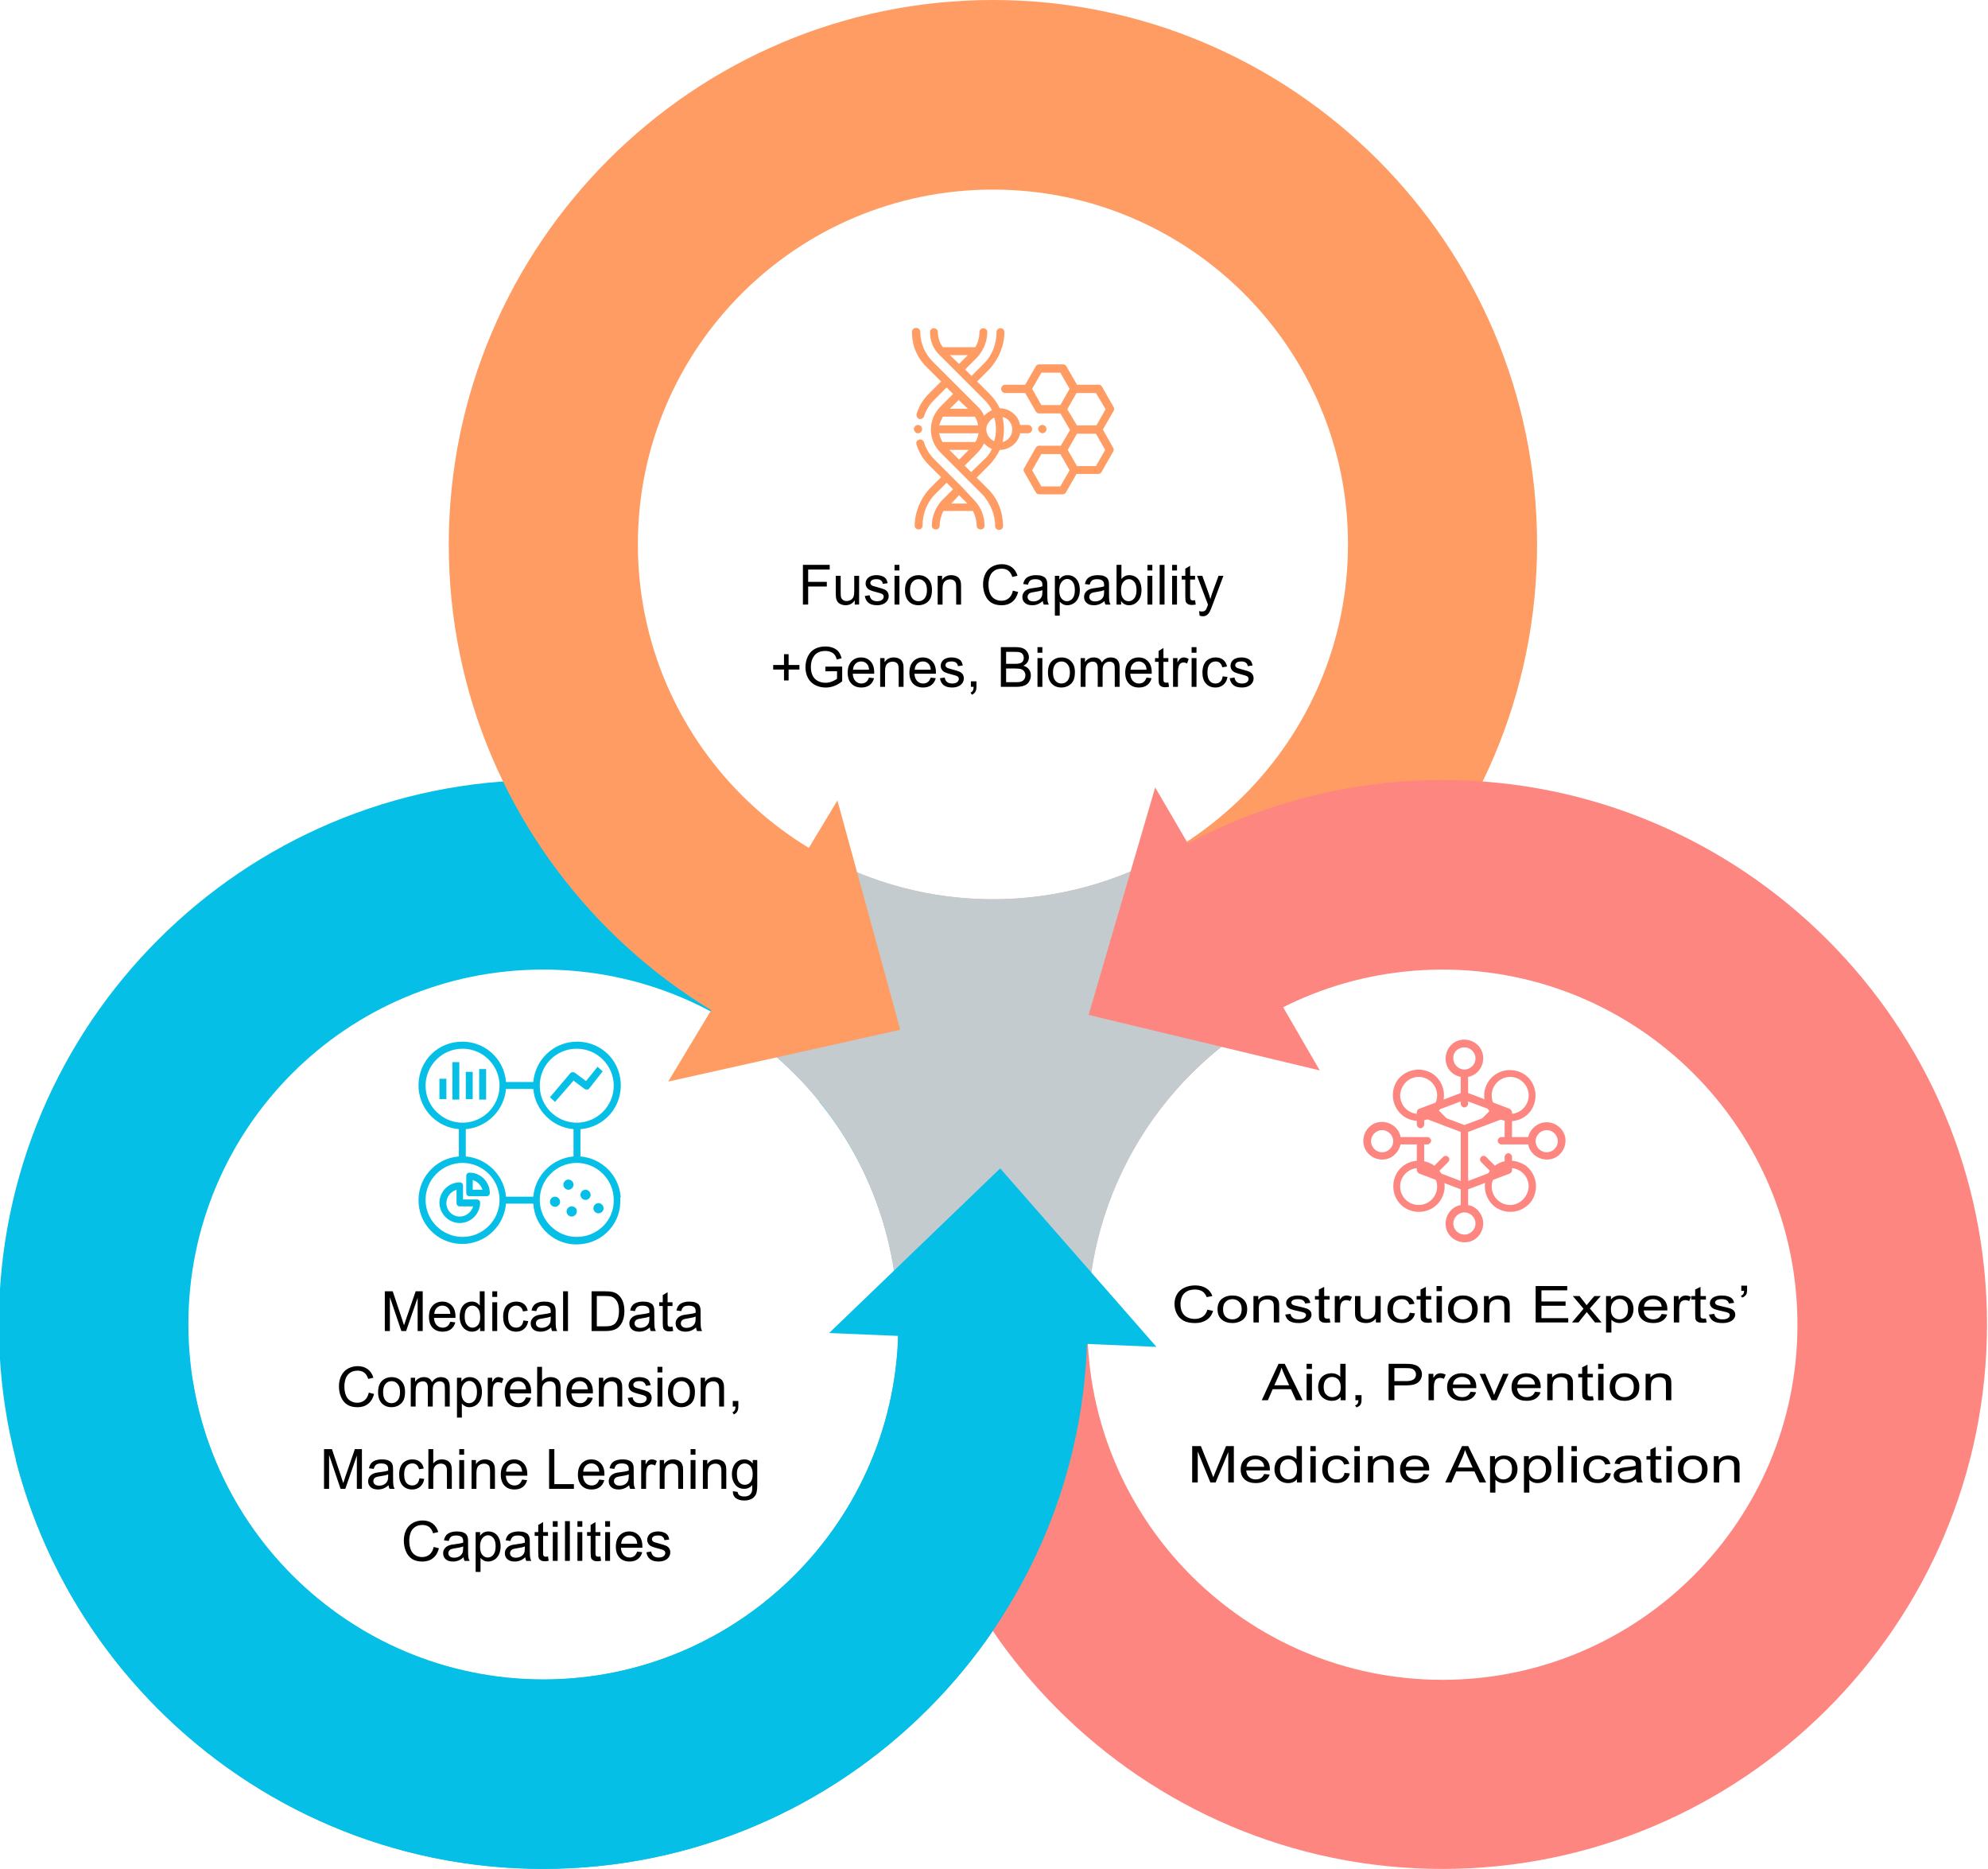 <?xml version="1.0" encoding="utf-8"?>
<!-- Generator: Adobe Illustrator 15.1.0, SVG Export Plug-In . SVG Version: 6.00 Build 0)  -->
<!DOCTYPE svg PUBLIC "-//W3C//DTD SVG 1.1//EN" "http://www.w3.org/Graphics/SVG/1.1/DTD/svg11.dtd">
<svg version="1.1" id="Layer_1" xmlns="http://www.w3.org/2000/svg" xmlns:xlink="http://www.w3.org/1999/xlink" x="0px" y="0px"
	 width="650px" height="611px" viewBox="49.07 115.445 650 611" enable-background="new 49.07 115.445 650 611"
	 xml:space="preserve">
<path id="Path_182" fill="#FE8680" d="M542.237,489.12c0.604,0,1.209-0.604,1.209-1.21l0,0v-8.767c0-0.454-0.302-0.907-0.755-1.21
	l-14.36-5.441c-0.302-0.151-0.604-0.151-0.906,0l-14.361,5.441c-0.454,0.151-0.756,0.604-0.756,1.21v3.93
	c0,0.604,0.604,1.209,1.209,1.209c0.605,0,1.21-0.604,1.21-1.209v-2.116l11.941,4.535v16.023l-11.941-4.535v-8.162
	c0-0.605-0.604-1.21-1.21-1.21c-0.604,0-1.209,0.604-1.209,1.21v9.068c0,0.454,0.302,0.908,0.756,1.211l14.361,5.44l0,0
	c0.302,0.152,0.604,0.152,0.906,0l14.36-5.44c0.453-0.152,0.755-0.605,0.755-1.211v-4.232c0-0.604-0.604-1.209-1.209-1.209
	s-1.209,0.604-1.209,1.209l0,0v3.326l-11.942,4.535v-16.023l11.942-4.535v6.953C541.028,488.516,541.632,489.12,542.237,489.12
	L542.237,489.12z M527.876,483.225l-10.884-4.081l10.884-4.081l10.884,4.081L527.876,483.225z"/>
<path id="Path_183" fill="#FE8680" d="M526.667,467.504v8.768c0,0.604,0.604,1.209,1.209,1.209s1.209-0.604,1.209-1.209l0,0v-8.768
	c3.327-0.604,5.442-3.931,4.838-7.256s-3.929-5.441-7.256-4.837c-3.325,0.604-5.44,3.93-4.836,7.255
	C522.283,465.235,524.249,467.05,526.667,467.504z M527.876,457.829c1.966,0,3.629,1.663,3.629,3.628s-1.663,3.629-3.629,3.629
	c-1.964,0-3.627-1.664-3.627-3.629l0,0C524.098,459.492,525.76,457.829,527.876,457.829L527.876,457.829z"/>
<path id="Path_184" fill="#FE8680" d="M542.841,494.863c-1.813,0-3.627,0.605-4.988,1.664l-2.87-2.873
	c-0.455-0.453-1.21-0.453-1.664,0c-0.454,0.455-0.454,1.209,0,1.664l2.873,2.871c-2.723,3.779-1.966,8.919,1.661,11.791
	c3.779,2.721,8.92,1.965,11.792-1.663c2.721-3.779,1.964-8.918-1.663-11.79C546.319,495.469,544.505,494.863,542.841,494.863
	L542.841,494.863z M542.841,509.376c-3.325,0-6.045-2.721-6.045-6.047c0-3.325,2.72-6.047,6.045-6.047
	c3.327,0,6.048,2.722,6.048,6.047C548.737,506.655,546.016,509.376,542.841,509.376z"/>
<path id="Path_185" fill="#FE8680" d="M512.911,481.864c1.814,0,3.629-0.604,4.988-1.662l2.872,2.871
	c0.454,0.454,1.209,0.454,1.664,0c0.452-0.453,0.452-1.209,0-1.662l-2.873-2.873c2.721-3.778,1.966-8.919-1.663-11.79
	c-3.778-2.722-8.918-1.965-11.79,1.662c-2.721,3.779-1.965,8.919,1.663,11.792C509.434,481.411,511.098,481.864,512.911,481.864
	L512.911,481.864z M512.911,467.504c3.326,0,6.047,2.721,6.047,6.046c0,3.326-2.721,6.048-6.047,6.048
	c-3.325,0-6.046-2.722-6.046-6.048C507.016,470.225,509.586,467.504,512.911,467.504z"/>
<path id="Path_186" fill="#FE8680" d="M529.085,509.376v-8.768c0-0.604-0.604-1.209-1.209-1.209s-1.209,0.604-1.209,1.209l0,0v8.768
	c-3.325,0.604-5.44,3.93-4.836,7.256c0.604,3.325,3.929,5.441,7.254,4.837c3.327-0.604,5.442-3.93,4.838-7.256
	C533.319,511.644,531.505,509.829,529.085,509.376z M527.876,519.051c-1.964,0-3.627-1.664-3.627-3.628
	c0-1.965,1.663-3.629,3.627-3.629c1.966,0,3.629,1.664,3.629,3.629C531.505,517.387,529.842,519.051,527.876,519.051z"/>
<path id="Path_187" fill="#FE8680" d="M554.783,482.317c-2.872,0-5.44,2.117-6.047,4.837h-8.766c-0.604,0-1.211,0.605-1.211,1.21
	s0.606,1.21,1.211,1.21l0,0h8.766c0.606,3.324,3.932,5.441,7.256,4.837c3.327-0.604,5.443-3.931,4.839-7.257
	C560.227,484.435,557.656,482.317,554.783,482.317L554.783,482.317z M554.783,492.144c-1.966,0-3.627-1.663-3.627-3.628
	s1.661-3.629,3.627-3.629s3.628,1.664,3.628,3.629S556.749,492.144,554.783,492.144L554.783,492.144z"/>
<path id="Path_188" fill="#FE8680" d="M507.016,489.574h8.768c0.604,0,1.209-0.605,1.209-1.21s-0.604-1.21-1.209-1.21l0,0h-8.768
	c-0.604-3.324-3.93-5.441-7.255-4.837c-3.326,0.604-5.442,3.931-4.838,7.257c0.604,3.324,3.93,5.441,7.257,4.837
	C504.598,493.957,506.411,491.992,507.016,489.574z M500.971,492.144c-1.966,0-3.63-1.663-3.63-3.628s1.664-3.629,3.63-3.629
	c1.964,0,3.627,1.664,3.627,3.629l0,0C504.598,490.48,502.935,492.144,500.971,492.144L500.971,492.144z"/>
<path id="Path_189" fill="#FE8680" d="M533.923,483.527c0.303,0,0.604-0.152,0.907-0.303l2.872-2.872
	c3.779,2.721,9.07,1.965,11.791-1.663c2.72-3.779,1.965-9.07-1.664-11.79c-3.777-2.722-9.069-1.966-11.79,1.662
	c-2.267,3.023-2.267,7.105,0,10.128l-2.872,2.872c-0.453,0.454-0.453,1.209,0,1.663
	C533.319,483.375,533.621,483.527,533.923,483.527L533.923,483.527z M542.841,467.504c3.327,0,6.048,2.721,6.048,6.046
	c0,3.326-2.721,6.048-6.048,6.048c-3.325,0-6.045-2.722-6.045-6.048C536.796,470.225,539.516,467.504,542.841,467.504z"/>
<path id="Path_190" fill="#FE8680" d="M520.924,493.654l-2.872,2.873c-3.779-2.721-9.07-1.966-11.791,1.662
	c-2.722,3.779-1.966,9.07,1.662,11.791c3.779,2.721,9.069,1.965,11.791-1.663c2.267-3.022,2.267-7.104,0-10.128l2.871-2.871
	c0.455-0.455,0.455-1.21,0-1.664C522.133,493.201,521.376,493.201,520.924,493.654L520.924,493.654z M512.911,509.376
	c-3.325,0-6.046-2.721-6.046-6.047c0-3.325,2.721-6.047,6.046-6.047c3.326,0,6.047,2.722,6.047,6.047
	C518.958,506.655,516.238,509.376,512.911,509.376z"/>
<path id="Path_191" fill="#FF9C63" d="M349.202,257.085c0.757,0,1.361-0.604,1.361-1.36c0-0.756-0.604-1.361-1.361-1.361l0,0
	c-0.756,0-1.209,0.604-1.36,1.209l0,0C347.993,256.48,348.447,257.085,349.202,257.085L349.202,257.085z"/>
<path id="Path_192" fill="#FF9C63" d="M375.959,262.527c3.174,0,6.046-2.268,6.65-5.442h2.57c0.756,0,1.36-0.604,1.36-1.36
	c0-0.756-0.604-1.361-1.36-1.361l0,0h-2.57c-0.604-3.174-3.477-5.442-6.65-5.442l0,0c-0.756-1.663-1.966-3.326-3.326-4.686
	l-4.082-4.082l4.082-4.081c3.022-3.326,4.837-7.709,4.837-12.093c0-0.756-0.604-1.209-1.36-1.209s-1.209,0.605-1.209,1.209
	c0,3.779-1.361,7.559-4.081,10.279l-4.082,4.081l-2.115-2.116l4.08-4.082c1.965-2.268,3.175-5.14,3.175-8.163
	c0-0.756-0.604-1.209-1.36-1.209s-1.209,0.605-1.209,1.209c0,1.663-0.454,3.477-1.361,4.988h-10.581
	c-1.058-1.36-1.663-3.174-1.663-4.988c0-0.756-0.604-1.209-1.36-1.209s-1.209,0.605-1.209,1.209c0,2.872,1.058,5.593,3.175,7.559
	l14.663,14.663c1.058,1.058,1.813,2.116,2.418,3.325c-0.907,0.454-1.813,1.058-2.569,1.814c-0.454-1.209-1.209-2.116-2.117-3.023
	l-14.662-14.662c-2.569-2.57-4.081-6.047-4.081-9.675c0-0.756-0.605-1.36-1.361-1.36s-1.36,0.604-1.36,1.36
	c0,4.384,1.663,8.465,4.838,11.489l4.686,4.686l-4.081,4.082c-1.813,1.814-3.175,4.081-3.931,6.5
	c-0.151,0.605,0.151,1.361,0.756,1.663c0.604,0.151,1.361-0.151,1.663-0.755c0.604-2.117,1.813-3.931,3.325-5.442l4.081-4.082
	l2.116,2.116l-4.081,4.081c-4.232,4.233-4.232,10.884,0,15.117l9.069,9.07c0,0,0,0,0.152,0.151c0,0.15,0.151,0.15,0.151,0.15
	l4.383,4.384c2.57,2.873,4.081,6.5,4.081,10.28c0,0.755,0.604,1.209,1.361,1.209c0.756,0,1.209-0.604,1.209-1.209
	c0-4.535-1.663-8.919-4.837-12.094l-3.779-3.779l4.081-4.081C373.993,266.004,375.051,264.341,375.959,262.527z M359.634,231.539
	h5.895l-2.872,2.872L359.634,231.539z M380.039,255.876c0,1.965-1.36,3.628-3.174,4.081c0.604-2.721,0.604-5.442,0-8.163
	C378.679,252.097,380.039,253.911,380.039,255.876z M374.145,251.946c0.756,2.569,0.756,5.139,0,7.709
	c-2.116-0.907-3.174-3.325-2.268-5.441C372.482,253.155,373.238,252.399,374.145,251.946z M359.482,262.527h6.35l-3.175,3.174
	L359.482,262.527z M357.365,251.644h10.431c0.604,0.907,0.906,1.814,1.058,2.872h-12.697
	C356.459,253.458,356.912,252.55,357.365,251.644z M369.005,257.085c-0.151,1.059-0.454,1.965-1.059,2.872h-10.732
	c-0.453-0.907-0.906-1.813-1.058-2.872H369.005z M365.529,249.074h-5.895l2.871-2.872L365.529,249.074z M366.587,269.783
	l-2.117-2.116l4.081-4.082c0.907-0.908,1.664-1.965,2.269-3.175c0.756,0.756,1.511,1.36,2.569,1.814
	c-0.604,1.361-1.512,2.57-2.569,3.477L366.587,269.783z"/>
<path id="Path_193" fill="#FF9C63" d="M363.714,274.771l-0.151-0.151l-9.069-9.07c-1.512-1.511-2.721-3.477-3.325-5.593
	c-0.303-0.604-0.907-1.058-1.663-0.755c-0.604,0.151-1.059,0.907-0.756,1.663c0.756,2.419,2.116,4.686,3.931,6.5l4.081,4.082
	l-3.779,3.779c-3.022,3.326-4.837,7.709-4.837,12.093c0,0.756,0.604,1.209,1.36,1.209s1.209-0.604,1.209-1.209
	c0-3.779,1.361-7.558,4.081-10.278l3.779-3.779l2.116,2.116l-3.778,3.779c-1.965,2.268-3.175,5.14-3.175,8.163
	c0,0.756,0.604,1.209,1.36,1.209c0.757,0,1.21-0.604,1.21-1.209c0-1.662,0.453-3.325,1.209-4.836h9.675l0,0
	c0.755,1.511,1.209,3.174,1.209,4.836c0,0.756,0.604,1.209,1.359,1.209c0.757,0,1.211-0.604,1.211-1.209
	c0-3.023-1.059-5.895-3.175-8.163L363.714,274.771z M362.656,277.341l2.72,2.721h-5.29L362.656,277.341z"/>
<path id="Path_194" fill="#FF9C63" d="M409.667,255.876l3.477-6.047c0.303-0.453,0.303-0.907,0-1.36l-3.779-6.651
	c-0.302-0.454-0.604-0.604-1.057-0.604h-7.105l-3.477-6.047c-0.303-0.454-0.604-0.604-1.059-0.604h-7.86
	c-0.453,0-0.907,0.302-1.058,0.604l-3.477,6.047h-6.5c-0.756,0-1.36,0.604-1.36,1.36c0,0.756,0.604,1.361,1.36,1.361l0,0h6.5
	l3.477,6.046c0.302,0.454,0.604,0.604,1.058,0.604h6.954l3.175,5.442l-3.023,5.139h-7.105c-0.453,0-0.907,0.302-1.058,0.604
	l-3.778,6.651c-0.304,0.454-0.304,0.907,0,1.36l3.778,6.651c0.302,0.453,0.604,0.605,1.058,0.605h7.71
	c0.453,0,0.906-0.303,1.058-0.605l3.478-6.047h7.104c0.455,0,0.907-0.302,1.06-0.604l3.779-6.651c0.302-0.454,0.302-0.907,0-1.361
	L409.667,255.876z M410.573,249.225l-3.022,5.291h-6.349l-3.175-5.291l3.024-5.291h6.348L410.573,249.225z M386.54,242.573
	l3.023-5.291h6.197l3.022,5.291l-3.022,5.291h-6.197L386.54,242.573z M395.761,274.469h-6.197l-3.023-5.291l3.023-5.291h6.197
	l3.022,5.291L395.761,274.469z M407.4,267.817h-6.197l-3.023-5.29l3.023-5.291h6.197l3.024,5.291L407.4,267.817z"/>
<path id="Path_195" fill="#FF9C63" d="M389.865,257.085c0.755,0,1.36-0.604,1.36-1.36c0-0.756-0.605-1.361-1.36-1.361
	c-0.757,0-1.361,0.604-1.361,1.361c0,0.302,0.151,0.604,0.455,0.907C389.261,256.934,389.564,257.085,389.865,257.085z"/>
<g id="Group_689">
	<path id="Path_196" fill="#06BFE6" d="M252.006,506.655c-0.604-7.104-6.198-12.547-13.151-13.151v-8.919
		c7.86-0.604,13.756-7.407,13.151-15.419c-0.604-8.011-7.408-13.755-15.419-13.15c-7.105,0.604-12.547,6.197-13.151,13.15h-8.919
		c-0.604-7.859-7.406-13.755-15.418-13.15c-8.013,0.604-13.756,7.406-13.151,15.419c0.604,7.104,6.198,12.546,13.151,13.15v8.919
		c-7.861,0.604-13.756,7.407-13.151,15.418c0.604,7.86,7.407,13.756,15.418,13.151c7.105-0.604,12.546-6.197,13.151-13.151h8.919
		c0.453,7.86,7.257,13.908,15.116,13.303c7.861-0.454,13.907-7.256,13.303-15.116C252.006,506.957,252.006,506.806,252.006,506.655
		L252.006,506.655z M237.644,458.282c6.651,0,12.093,5.442,12.093,12.094s-5.441,12.093-12.093,12.093
		c-6.65,0-12.092-5.441-12.092-12.093C225.552,463.573,230.994,458.282,237.644,458.282L237.644,458.282z M188.215,470.376
		c0-6.651,5.441-12.094,12.093-12.094s12.094,5.442,12.094,12.094s-5.442,12.093-12.094,12.093l0,0
		C193.656,482.469,188.215,477.027,188.215,470.376z M200.307,519.807c-6.651,0-12.093-5.442-12.093-12.094
		s5.441-12.093,12.093-12.093s12.094,5.441,12.094,12.093l0,0C212.401,514.364,206.959,519.807,200.307,519.807z M214.516,506.655
		c-0.604-6.953-6.197-12.547-13.151-13.151v-8.919c6.954-0.604,12.546-6.198,13.151-13.15h8.919
		c0.604,6.952,6.197,12.546,13.151,13.15v8.919c-6.954,0.604-12.547,6.198-13.151,13.151H214.516z M237.644,519.807
		c-6.65,0-12.092-5.442-12.092-12.094s5.442-12.093,12.092-12.093c6.651,0,12.093,5.441,12.093,12.093l0,0
		C249.888,514.364,244.447,519.807,237.644,519.807z"/>
</g>
<g id="Group_691">
	<rect id="Rectangle_372" x="192.75" y="468.108" fill="#06BFE6" width="2.267" height="6.651"/>
</g>
<g id="Group_693">
	<rect id="Rectangle_373" x="196.982" y="462.666" fill="#06BFE6" width="2.267" height="12.244"/>
</g>
<g id="Group_695">
	<rect id="Rectangle_374" x="201.365" y="465.841" fill="#06BFE6" width="2.268" height="8.919"/>
</g>
<g id="Group_697">
	<rect id="Rectangle_375" x="205.749" y="464.934" fill="#06BFE6" width="2.269" height="9.977"/>
</g>
<g id="Group_699">
	<path id="Path_197" fill="#06BFE6" d="M244.447,464.178l-3.778,4.688l-3.629-2.722c-0.453-0.303-1.058-0.303-1.511,0.151
		l-6.652,7.86l1.664,1.512l6.046-6.954l3.627,2.722c0.455,0.302,1.21,0.302,1.513-0.151l4.384-5.593L244.447,464.178z"/>
</g>
<g id="Group_701">
	<path id="Path_198" fill="#06BFE6" d="M230.54,506.655c-0.908,0-1.664,0.755-1.664,1.662c0,0.906,0.756,1.663,1.664,1.663
		c0.907,0,1.663-0.757,1.663-1.663l0,0C232.203,507.41,231.447,506.655,230.54,506.655z"/>
</g>
<g id="Group_703">
	<path id="Path_199" fill="#06BFE6" d="M235.982,509.829c-0.907,0-1.663,0.756-1.663,1.663c0,0.906,0.756,1.663,1.663,1.663
		s1.662-0.757,1.662-1.663l0,0C237.796,510.585,237.04,509.829,235.982,509.829z"/>
</g>
<g id="Group_705">
	<path id="Path_200" fill="#06BFE6" d="M234.924,501.062c-0.907,0-1.663,0.756-1.663,1.663c0,0.906,0.756,1.663,1.663,1.663
		c0.907,0,1.663-0.757,1.663-1.663l0,0C236.587,501.817,235.83,501.062,234.924,501.062z"/>
</g>
<g id="Group_707">
	<path id="Path_201" fill="#06BFE6" d="M240.517,504.388c-0.908,0-1.663,0.756-1.663,1.662c0,0.907,0.755,1.663,1.663,1.663
		c0.907,0,1.663-0.756,1.663-1.663l0,0C242.179,505.144,241.424,504.388,240.517,504.388z"/>
</g>
<g id="Group_709">
	<path id="Path_202" fill="#06BFE6" d="M244.749,508.771c-0.906,0-1.662,0.756-1.662,1.663c0,0.906,0.756,1.662,1.662,1.662
		c0.908,0,1.664-0.756,1.664-1.662l0,0C246.413,509.527,245.657,508.771,244.749,508.771z"/>
</g>
<g id="Group_711">
	<path id="Path_203" fill="#06BFE6" d="M202.575,498.795c-0.604,0-1.058,0.452-1.058,1.058l0,0l0,0v5.593
		c0,0.604,0.454,1.059,1.058,1.059l0,0h5.593c0.604,0,1.059-0.453,1.059-1.059l0,0l0,0
		C209.226,501.817,206.202,498.795,202.575,498.795z M203.634,504.388v-3.175c1.511,0.453,2.72,1.664,3.173,3.175H203.634z"/>
</g>
<g id="Group_713">
	<path id="Path_204" fill="#06BFE6" d="M204.993,507.562h-4.534v-4.535c0-0.604-0.454-1.058-1.059-1.058l0,0
		c-3.628,0-6.65,3.023-6.65,6.65c0,3.629,3.022,6.652,6.65,6.652s6.652-3.023,6.652-6.652l0,0
		C206.052,508.015,205.597,507.562,204.993,507.562z M199.4,513.155c-2.418,0-4.384-1.966-4.384-4.384
		c0-1.966,1.361-3.779,3.326-4.384v4.384c0,0.604,0.453,1.058,1.058,1.058l0,0h4.384C203.179,511.794,201.365,513.155,199.4,513.155
		z"/>
</g>
<rect x="48.692" y="115.445" fill="none" width="649.999" height="611"/>
<g id="Group_716" transform="translate(0 254.986)">
	<path id="Path_205" fill="#06BFE6" d="M226.61,177.427c-64.093,0-115.942,51.849-115.942,115.941
		c0,64.094,52,116.094,116.094,116.094c64.093,0,116.092-52,116.092-116.094C342.702,229.276,290.854,177.427,226.61,177.427
		L226.61,177.427 M226.61,471.438c-98.105,0-177.918-79.813-177.918-178.069c0-98.255,79.813-177.918,177.918-177.918
		c98.104,0,178.069,79.814,178.069,177.918C404.679,391.472,324.865,471.438,226.61,471.438"/>
</g>
<g id="Group_717" transform="translate(147.019 -0.001)">
	<path id="Path_206" fill="#FF9C63" d="M226.701,177.422c-64.093,0-116.093,51.848-116.093,115.941
		c0,64.093,52,116.094,116.093,116.094l0,0c64.092,0,116.093-52.001,116.093-116.094
		C342.794,229.422,290.793,177.422,226.701,177.422L226.701,177.422 M226.701,471.434c-98.105,0-177.918-79.814-177.918-177.918
		c0-98.105,79.813-178.07,177.918-178.07c98.104,0,177.918,79.813,177.918,177.918C404.619,391.468,324.805,471.434,226.701,471.434
		"/>
</g>
<g id="Group_718" transform="translate(294.035 254.986)">
	<path id="Path_207" fill="#FE8680" d="M226.639,177.427c-64.094,0-116.093,52-116.093,116.093s51.999,116.093,116.093,116.093
		c64.092,0,116.094-52,116.094-116.093C342.733,229.276,290.731,177.427,226.639,177.427L226.639,177.427 M226.639,471.438
		c-98.105,0-177.919-79.813-177.919-177.918s79.813-178.07,177.919-178.07c98.104,0,178.069,79.814,178.069,177.918
		C404.708,391.472,324.743,471.438,226.639,471.438"/>
</g>
<g id="Group_719" transform="translate(5.542 334.358)">
	<path id="Path_208" fill="#06BFE6" d="M311.375,141.245c16.779,20.559,25.85,46.257,25.85,72.86
		c0,64.094-52,115.942-116.093,116.094c-56.989,0-105.512-41.419-114.581-97.651l-57.896,25.697
		c19.65,76.791,89.487,133.779,172.477,133.779c98.105,0,177.918-79.813,177.918-177.919c0-35.069-10.431-69.383-29.931-98.558
		L311.375,141.245z"/>
</g>
<g id="Group_720" transform="translate(236.391 278.266)">
	<path id="Path_209" fill="#C3CBCF" d="M168.275,272.477c0-0.757,0-1.511,0-2.268v-0.151c0-43.383,24.337-83.14,62.883-103.093
		l-35.522-51.546c-17.686,10.278-37.791,15.721-58.35,15.721c-20.255,0-40.058-5.291-57.593-15.268l-30.989,54.117
		c35.675,20.709,57.594,58.953,57.594,100.221l0,0l0,0c0,0.757,0,1.511,0,2.268H168.275z"/>
</g>
<g id="Group_721" transform="translate(356.314 257.196)">
	<path id="Path_210" fill="#FE8680" d="M97.363,161.778l26.907,46.407l-37.791-9.069l-37.791-9.069l10.884-37.187l10.884-37.185
		L97.363,161.778z"/>
</g>
<g id="Group_722" transform="translate(218.879 261.807)">
	<path id="Path_211" fill="#FF9C63" d="M76.327,161.265l27.663-45.953l10.279,37.489l10.278,37.488l-37.94,8.466l-37.943,8.464
		L76.327,161.265z"/>
</g>
<g id="Group_723" transform="translate(271.492 381.885)">
	<path id="Path_212" fill="#06BFE6" d="M102.187,171.608l-53.512-2.269l27.965-26.906l27.965-26.907l25.547,29.175l25.547,29.174
		L102.187,171.608z"/>
</g>
<g enable-background="new    ">
	<path d="M311.592,313.09v-12.985h8.759v1.532h-7.041v4.021h6.095v1.532h-6.095v5.899H311.592z"/>
	<path d="M328.544,313.09v-1.382c-0.732,1.063-1.728,1.596-2.985,1.596c-0.555,0-1.072-0.107-1.555-0.319
		c-0.481-0.213-0.838-0.479-1.07-0.802c-0.234-0.322-0.397-0.716-0.493-1.183c-0.063-0.312-0.097-0.809-0.097-1.487v-5.829h1.594
		v5.216c0,0.833,0.032,1.394,0.099,1.684c0.1,0.419,0.312,0.748,0.638,0.987c0.324,0.239,0.726,0.358,1.205,0.358
		c0.478,0,0.925-0.123,1.346-0.368c0.419-0.244,0.715-0.578,0.889-1c0.175-0.422,0.263-1.036,0.263-1.838v-5.04h1.594v9.406H328.544
		z"/>
	<path d="M331.831,310.282l1.575-0.248c0.089,0.631,0.336,1.115,0.74,1.453c0.403,0.335,0.97,0.504,1.695,0.504
		c0.732,0,1.275-0.149,1.63-0.447c0.354-0.298,0.531-0.648,0.531-1.049c0-0.361-0.156-0.645-0.47-0.851
		c-0.217-0.142-0.761-0.322-1.629-0.541c-1.169-0.294-1.979-0.55-2.432-0.766c-0.452-0.216-0.793-0.514-1.027-0.895
		c-0.232-0.38-0.35-0.802-0.35-1.262c0-0.419,0.096-0.808,0.287-1.165c0.192-0.357,0.455-0.654,0.785-0.891
		c0.247-0.182,0.585-0.338,1.013-0.465c0.429-0.127,0.888-0.19,1.378-0.19c0.738,0,1.387,0.106,1.945,0.319
		c0.557,0.212,0.969,0.5,1.234,0.863c0.267,0.363,0.449,0.849,0.55,1.457l-1.56,0.212c-0.07-0.484-0.276-0.861-0.615-1.134
		c-0.339-0.271-0.818-0.407-1.439-0.407c-0.731,0-1.254,0.122-1.567,0.363c-0.313,0.242-0.47,0.525-0.47,0.85
		c0,0.207,0.064,0.392,0.194,0.558c0.13,0.172,0.335,0.313,0.612,0.425c0.159,0.059,0.629,0.195,1.407,0.408
		c1.128,0.3,1.915,0.548,2.361,0.74c0.445,0.192,0.795,0.47,1.049,0.837c0.254,0.366,0.382,0.82,0.382,1.364
		c0,0.531-0.155,1.031-0.465,1.501c-0.312,0.469-0.758,0.832-1.343,1.089c-0.585,0.257-1.246,0.386-1.984,0.386
		c-1.222,0-2.153-0.254-2.794-0.763C332.416,312.033,332.008,311.28,331.831,310.282z"/>
	<path d="M341.546,301.939v-1.834h1.595v1.834H341.546z M341.546,313.09v-9.406h1.595v9.406H341.546z"/>
	<path d="M344.975,308.387c0-1.742,0.484-3.033,1.452-3.871c0.809-0.697,1.796-1.045,2.958-1.045c1.294,0,2.35,0.424,3.171,1.271
		c0.821,0.847,1.231,2.018,1.231,3.511c0,1.21-0.182,2.163-0.545,2.857c-0.363,0.694-0.891,1.232-1.585,1.616
		c-0.694,0.384-1.451,0.576-2.272,0.576c-1.316,0-2.381-0.422-3.192-1.267C345.38,311.192,344.975,309.975,344.975,308.387z
		 M346.613,308.387c0,1.204,0.264,2.106,0.789,2.705c0.524,0.6,1.187,0.899,1.983,0.899c0.791,0,1.45-0.301,1.975-0.903
		c0.527-0.603,0.789-1.521,0.789-2.754c0-1.164-0.264-2.045-0.793-2.645c-0.528-0.599-1.186-0.899-1.971-0.899
		c-0.797,0-1.459,0.299-1.983,0.895C346.876,306.282,346.613,307.182,346.613,308.387z"/>
	<path d="M355.656,313.09v-9.406h1.435v1.337c0.691-1.033,1.689-1.55,2.994-1.55c0.567,0,1.088,0.102,1.563,0.305
		s0.832,0.471,1.067,0.802c0.236,0.331,0.402,0.723,0.496,1.179c0.06,0.295,0.089,0.811,0.089,1.549v5.784h-1.595v-5.722
		c0-0.649-0.062-1.135-0.186-1.457c-0.124-0.322-0.345-0.579-0.66-0.771c-0.316-0.191-0.687-0.288-1.112-0.288
		c-0.678,0-1.265,0.216-1.757,0.647c-0.494,0.431-0.74,1.249-0.74,2.454v5.137H355.656z"/>
	<path d="M380.252,308.538l1.718,0.434c-0.359,1.411-1.008,2.488-1.942,3.228c-0.938,0.741-2.082,1.112-3.434,1.112
		c-1.399,0-2.537-0.285-3.415-0.855c-0.876-0.569-1.544-1.395-2-2.475c-0.459-1.082-0.687-2.242-0.687-3.481
		c0-1.352,0.258-2.532,0.773-3.539c0.518-1.006,1.252-1.771,2.206-2.293c0.953-0.522,2.004-0.784,3.149-0.784
		c1.299,0,2.391,0.331,3.276,0.992c0.887,0.661,1.503,1.591,1.852,2.79l-1.692,0.399c-0.301-0.945-0.738-1.633-1.311-2.063
		s-1.293-0.647-2.162-0.647c-0.997,0-1.831,0.24-2.501,0.718c-0.67,0.479-1.141,1.121-1.413,1.927
		c-0.271,0.806-0.407,1.637-0.407,2.493c0,1.105,0.161,2.069,0.483,2.892c0.322,0.824,0.82,1.439,1.501,1.847
		c0.679,0.407,1.414,0.611,2.205,0.611c0.962,0,1.776-0.277,2.444-0.833C379.565,310.454,380.016,309.629,380.252,308.538z"/>
	<path d="M390.022,311.93c-0.591,0.502-1.158,0.856-1.704,1.063c-0.548,0.207-1.133,0.311-1.76,0.311
		c-1.031,0-1.827-0.253-2.382-0.758c-0.554-0.504-0.833-1.149-0.833-1.935c0-0.46,0.105-0.882,0.314-1.262
		c0.209-0.381,0.484-0.687,0.824-0.917c0.338-0.23,0.723-0.404,1.146-0.522c0.314-0.083,0.785-0.162,1.418-0.239
		c1.287-0.153,2.235-0.337,2.844-0.549c0.004-0.219,0.008-0.357,0.008-0.417c0-0.649-0.15-1.107-0.451-1.373
		c-0.408-0.36-1.014-0.541-1.815-0.541c-0.751,0-1.306,0.132-1.661,0.395c-0.358,0.262-0.621,0.727-0.793,1.395l-1.56-0.212
		c0.143-0.667,0.376-1.206,0.699-1.617c0.327-0.411,0.796-0.726,1.41-0.948c0.614-0.221,1.324-0.332,2.135-0.332
		c0.802,0,1.454,0.094,1.958,0.283c0.501,0.19,0.869,0.428,1.106,0.713c0.234,0.287,0.401,0.648,0.495,1.085
		c0.053,0.271,0.08,0.762,0.08,1.47v2.126c0,1.482,0.035,2.419,0.101,2.812c0.068,0.394,0.203,0.77,0.403,1.129h-1.664
		C390.175,312.759,390.069,312.372,390.022,311.93z M389.89,308.369c-0.58,0.237-1.448,0.437-2.604,0.603
		c-0.657,0.094-1.12,0.2-1.39,0.319c-0.273,0.118-0.482,0.291-0.63,0.518s-0.222,0.48-0.222,0.757c0,0.425,0.16,0.779,0.482,1.063
		c0.321,0.284,0.793,0.424,1.414,0.424c0.613,0,1.16-0.133,1.637-0.403c0.479-0.268,0.83-0.636,1.055-1.103
		c0.172-0.359,0.258-0.891,0.258-1.594V308.369z"/>
	<path d="M393.972,316.695v-13.011h1.453v1.222c0.342-0.478,0.729-0.837,1.16-1.076c0.431-0.239,0.953-0.358,1.567-0.358
		c0.803,0,1.511,0.207,2.125,0.62c0.614,0.414,1.078,0.997,1.391,1.75c0.313,0.753,0.471,1.578,0.471,2.475
		c0,0.963-0.174,1.829-0.519,2.6c-0.346,0.771-0.848,1.362-1.506,1.771c-0.659,0.411-1.352,0.617-2.077,0.617
		c-0.531,0-1.009-0.113-1.432-0.337c-0.422-0.224-0.769-0.508-1.04-0.85v4.579H393.972z M395.415,308.439
		c0,1.211,0.245,2.106,0.736,2.684c0.489,0.579,1.083,0.868,1.779,0.868c0.709,0,1.315-0.3,1.82-0.899
		c0.506-0.599,0.757-1.528,0.757-2.785c0-1.198-0.246-2.096-0.739-2.692s-1.082-0.895-1.767-0.895c-0.68,0-1.281,0.318-1.803,0.952
		C395.676,306.307,395.415,307.229,395.415,308.439z"/>
	<path d="M410.198,311.93c-0.59,0.502-1.159,0.856-1.704,1.063c-0.548,0.207-1.133,0.311-1.759,0.311
		c-1.033,0-1.828-0.253-2.384-0.758c-0.555-0.504-0.832-1.149-0.832-1.935c0-0.46,0.105-0.882,0.315-1.262
		c0.209-0.381,0.484-0.687,0.823-0.917c0.339-0.23,0.722-0.404,1.147-0.522c0.312-0.083,0.785-0.162,1.417-0.239
		c1.287-0.153,2.234-0.337,2.843-0.549c0.006-0.219,0.009-0.357,0.009-0.417c0-0.649-0.151-1.107-0.451-1.373
		c-0.407-0.36-1.013-0.541-1.816-0.541c-0.749,0-1.304,0.132-1.661,0.395s-0.62,0.727-0.793,1.395l-1.559-0.212
		c0.142-0.667,0.375-1.206,0.699-1.617c0.325-0.411,0.795-0.726,1.409-0.948c0.614-0.221,1.325-0.332,2.135-0.332
		c0.804,0,1.456,0.094,1.958,0.283c0.501,0.19,0.87,0.428,1.106,0.713c0.235,0.287,0.401,0.648,0.496,1.085
		c0.054,0.271,0.08,0.762,0.08,1.47v2.126c0,1.482,0.034,2.419,0.101,2.812c0.068,0.394,0.203,0.77,0.404,1.129h-1.665
		C410.352,312.759,410.245,312.372,410.198,311.93z M410.066,308.369c-0.579,0.237-1.447,0.437-2.604,0.603
		c-0.655,0.094-1.119,0.2-1.391,0.319c-0.271,0.118-0.481,0.291-0.629,0.518c-0.146,0.227-0.222,0.48-0.222,0.757
		c0,0.425,0.161,0.779,0.483,1.063c0.321,0.284,0.793,0.424,1.412,0.424c0.615,0,1.16-0.133,1.64-0.403
		c0.478-0.268,0.83-0.636,1.054-1.103c0.172-0.359,0.257-0.891,0.257-1.594V308.369z"/>
	<path d="M415.619,313.09h-1.479v-12.985h1.595v4.632c0.673-0.844,1.532-1.266,2.577-1.266c0.579,0,1.125,0.116,1.644,0.35
		c0.517,0.233,0.94,0.561,1.275,0.983c0.333,0.422,0.594,0.931,0.783,1.528c0.188,0.596,0.284,1.234,0.284,1.913
		c0,1.611-0.399,2.857-1.196,3.737s-1.754,1.32-2.869,1.32c-1.111,0-1.981-0.464-2.613-1.391V313.09z M415.602,308.316
		c0,1.128,0.153,1.943,0.46,2.445c0.502,0.82,1.182,1.231,2.038,1.231c0.696,0,1.299-0.302,1.806-0.908
		c0.509-0.606,0.763-1.507,0.763-2.707c0-1.227-0.244-2.133-0.731-2.719c-0.486-0.584-1.076-0.876-1.767-0.876
		c-0.696,0-1.299,0.303-1.807,0.907C415.856,306.295,415.602,307.17,415.602,308.316z"/>
	<path d="M424.247,301.939v-1.834h1.594v1.834H424.247z M424.247,313.09v-9.406h1.594v9.406H424.247z"/>
	<path d="M428.232,313.09v-12.985h1.594v12.985H428.232z"/>
	<path d="M432.306,301.939v-1.834h1.595v1.834H432.306z M432.306,313.09v-9.406h1.595v9.406H432.306z"/>
	<path d="M439.809,311.664l0.229,1.409c-0.448,0.094-0.85,0.142-1.204,0.142c-0.579,0-1.028-0.092-1.348-0.275
		c-0.317-0.184-0.542-0.423-0.673-0.722c-0.129-0.297-0.194-0.925-0.194-1.882v-5.412h-1.169v-1.24h1.169v-2.33l1.585-0.956v3.286
		h1.604v1.24h-1.604v5.5c0,0.456,0.028,0.748,0.085,0.876c0.056,0.13,0.147,0.234,0.275,0.311c0.126,0.077,0.308,0.115,0.544,0.115
		C439.286,311.726,439.519,311.706,439.809,311.664z"/>
	<path d="M441.296,316.713l-0.177-1.497c0.348,0.094,0.652,0.142,0.911,0.142c0.355,0,0.639-0.06,0.852-0.177
		c0.212-0.118,0.386-0.284,0.522-0.497c0.101-0.159,0.263-0.555,0.487-1.187c0.029-0.088,0.077-0.219,0.142-0.389l-3.569-9.424
		h1.719l1.956,5.447c0.254,0.691,0.481,1.417,0.683,2.18c0.182-0.732,0.401-1.447,0.655-2.144l2.01-5.483h1.595l-3.578,9.566
		c-0.385,1.033-0.682,1.745-0.896,2.135c-0.282,0.525-0.607,0.911-0.974,1.156c-0.366,0.244-0.802,0.367-1.311,0.367
		C442.016,316.907,441.674,316.842,441.296,316.713z"/>
</g>
<g enable-background="new    ">
	<path d="M305.409,337.889v-3.561h-3.533v-1.488h3.533v-3.535h1.506v3.535h3.534v1.488h-3.534v3.561H305.409z"/>
	<path d="M318.935,334.895v-1.523l5.5-0.009v4.818c-0.845,0.673-1.716,1.179-2.612,1.519c-0.898,0.34-1.819,0.509-2.764,0.509
		c-1.275,0-2.435-0.272-3.477-0.818c-1.043-0.547-1.83-1.336-2.361-2.37c-0.53-1.034-0.797-2.188-0.797-3.463
		c0-1.264,0.264-2.443,0.793-3.538c0.529-1.096,1.288-1.909,2.28-2.44c0.992-0.531,2.135-0.797,3.428-0.797
		c0.939,0,1.788,0.152,2.547,0.456c0.758,0.304,1.353,0.728,1.785,1.271c0.431,0.543,0.758,1.252,0.982,2.126l-1.549,0.425
		c-0.196-0.662-0.438-1.181-0.728-1.559c-0.289-0.378-0.702-0.68-1.239-0.908s-1.134-0.341-1.789-0.341
		c-0.786,0-1.465,0.12-2.038,0.358c-0.572,0.24-1.035,0.554-1.386,0.944c-0.351,0.389-0.624,0.817-0.819,1.284
		c-0.331,0.804-0.496,1.674-0.496,2.613c0,1.157,0.199,2.125,0.598,2.905c0.398,0.78,0.979,1.358,1.74,1.736
		c0.763,0.378,1.572,0.566,2.427,0.566c0.744,0,1.471-0.143,2.18-0.43c0.708-0.286,1.245-0.592,1.612-0.916v-2.418H318.935z"/>
	<path d="M333.203,336.959l1.647,0.204c-0.261,0.962-0.741,1.709-1.444,2.241c-0.702,0.531-1.599,0.797-2.692,0.797
		c-1.376,0-2.466-0.424-3.272-1.271c-0.806-0.847-1.209-2.036-1.209-3.565c0-1.583,0.407-2.811,1.223-3.684
		c0.814-0.874,1.872-1.311,3.171-1.311c1.258,0,2.285,0.428,3.081,1.285c0.798,0.856,1.197,2.06,1.197,3.613
		c0,0.094-0.003,0.237-0.009,0.425h-7.016c0.059,1.033,0.351,1.824,0.877,2.374c0.525,0.549,1.181,0.824,1.966,0.824
		c0.586,0,1.085-0.154,1.497-0.46C332.633,338.122,332.961,337.632,333.203,336.959z M327.969,334.381h5.252
		c-0.071-0.792-0.271-1.385-0.602-1.781c-0.509-0.614-1.167-0.92-1.977-0.92c-0.731,0-1.348,0.245-1.847,0.735
		S328.022,333.561,327.969,334.381z"/>
	<path d="M336.854,339.988v-9.406h1.434v1.337c0.691-1.033,1.688-1.55,2.993-1.55c0.567,0,1.088,0.102,1.563,0.306
		s0.832,0.471,1.068,0.801c0.235,0.331,0.401,0.724,0.495,1.178c0.06,0.295,0.089,0.812,0.089,1.55v5.784h-1.595v-5.722
		c0-0.649-0.062-1.135-0.186-1.457c-0.124-0.322-0.343-0.579-0.659-0.771c-0.316-0.191-0.687-0.288-1.112-0.288
		c-0.679,0-1.266,0.216-1.758,0.647c-0.493,0.431-0.74,1.249-0.74,2.453v5.137H336.854z"/>
	<path d="M353.379,336.959l1.648,0.204c-0.26,0.962-0.742,1.709-1.443,2.241c-0.704,0.531-1.601,0.797-2.693,0.797
		c-1.376,0-2.467-0.424-3.271-1.271c-0.807-0.847-1.209-2.036-1.209-3.565c0-1.583,0.406-2.811,1.222-3.684
		c0.814-0.874,1.871-1.311,3.171-1.311c1.257,0,2.284,0.428,3.082,1.285c0.797,0.856,1.196,2.06,1.196,3.613
		c0,0.094-0.004,0.237-0.01,0.425h-7.015c0.059,1.033,0.352,1.824,0.876,2.374c0.526,0.549,1.182,0.824,1.966,0.824
		c0.586,0,1.085-0.154,1.498-0.46C352.81,338.122,353.139,337.632,353.379,336.959z M348.146,334.381h5.252
		c-0.071-0.792-0.272-1.385-0.603-1.781c-0.508-0.614-1.167-0.92-1.975-0.92c-0.732,0-1.348,0.245-1.848,0.735
		C348.475,332.905,348.199,333.561,348.146,334.381z"/>
	<path d="M356.392,337.18l1.577-0.248c0.088,0.631,0.335,1.116,0.739,1.452c0.403,0.336,0.969,0.505,1.696,0.505
		c0.731,0,1.275-0.149,1.629-0.447c0.354-0.298,0.531-0.648,0.531-1.049c0-0.361-0.155-0.644-0.469-0.851
		c-0.219-0.142-0.762-0.322-1.63-0.541c-1.17-0.295-1.98-0.55-2.431-0.766c-0.452-0.215-0.795-0.514-1.028-0.894
		c-0.232-0.381-0.35-0.802-0.35-1.263c0-0.419,0.096-0.807,0.288-1.165c0.191-0.357,0.453-0.654,0.783-0.89
		c0.248-0.183,0.586-0.338,1.015-0.465c0.429-0.127,0.887-0.19,1.378-0.19c0.737,0,1.386,0.106,1.943,0.319s0.969,0.5,1.236,0.864
		c0.265,0.363,0.447,0.849,0.548,1.457l-1.56,0.213c-0.07-0.484-0.275-0.862-0.613-1.134c-0.341-0.272-0.82-0.407-1.44-0.407
		c-0.732,0-1.255,0.121-1.567,0.363c-0.313,0.242-0.469,0.525-0.469,0.851c0,0.207,0.063,0.393,0.193,0.558
		c0.131,0.171,0.334,0.313,0.611,0.424c0.159,0.059,0.63,0.195,1.408,0.408c1.129,0.3,1.916,0.548,2.361,0.739
		c0.445,0.192,0.796,0.471,1.049,0.837c0.254,0.366,0.382,0.82,0.382,1.364c0,0.532-0.155,1.032-0.465,1.501
		c-0.312,0.47-0.759,0.833-1.343,1.089c-0.585,0.257-1.246,0.386-1.984,0.386c-1.222,0-2.153-0.253-2.794-0.762
		C356.977,338.931,356.569,338.178,356.392,337.18z"/>
	<path d="M366.514,339.988v-1.816h1.817v1.816c0,0.667-0.119,1.206-0.354,1.617c-0.237,0.41-0.612,0.728-1.126,0.952l-0.442-0.682
		c0.335-0.148,0.585-0.365,0.744-0.651c0.158-0.287,0.248-0.698,0.265-1.236H366.514z"/>
	<path d="M376.312,339.988v-12.984h4.871c0.991,0,1.787,0.131,2.388,0.394c0.599,0.263,1.068,0.667,1.407,1.213
		c0.34,0.547,0.51,1.118,0.51,1.714c0,0.555-0.151,1.078-0.452,1.567c-0.3,0.491-0.755,0.886-1.363,1.187
		c0.786,0.23,1.39,0.624,1.812,1.178c0.422,0.555,0.633,1.21,0.633,1.967c0,0.608-0.13,1.173-0.386,1.696s-0.573,0.926-0.951,1.209
		c-0.38,0.283-0.853,0.498-1.423,0.642c-0.57,0.145-1.268,0.217-2.095,0.217H376.312z M378.03,332.459h2.808
		c0.762,0,1.308-0.05,1.638-0.15c0.438-0.129,0.767-0.345,0.989-0.646c0.222-0.301,0.332-0.679,0.332-1.133
		c0-0.431-0.104-0.811-0.311-1.138s-0.502-0.552-0.886-0.673c-0.384-0.122-1.041-0.182-1.976-0.182h-2.595V332.459z M378.03,338.456
		h3.232c0.556,0,0.944-0.021,1.17-0.062c0.396-0.071,0.726-0.189,0.991-0.355c0.267-0.165,0.484-0.406,0.657-0.722
		c0.171-0.315,0.256-0.681,0.256-1.093c0-0.484-0.124-0.905-0.371-1.263c-0.249-0.357-0.593-0.608-1.033-0.753
		c-0.439-0.145-1.072-0.217-1.9-0.217h-3.002V338.456z"/>
	<path d="M388.287,328.837v-1.833h1.594v1.833H388.287z M388.287,339.988v-9.406h1.594v9.406H388.287z"/>
	<path d="M391.714,335.285c0-1.742,0.483-3.032,1.452-3.871c0.81-0.697,1.795-1.045,2.958-1.045c1.293,0,2.351,0.424,3.171,1.271
		c0.821,0.847,1.231,2.018,1.231,3.511c0,1.21-0.182,2.163-0.544,2.856c-0.364,0.694-0.893,1.233-1.586,1.617
		c-0.694,0.384-1.451,0.576-2.272,0.576c-1.316,0-2.381-0.422-3.192-1.267C392.119,338.089,391.714,336.873,391.714,335.285z
		 M393.352,335.285c0,1.204,0.264,2.106,0.789,2.706c0.526,0.599,1.187,0.899,1.983,0.899c0.791,0,1.45-0.301,1.977-0.903
		c0.523-0.602,0.788-1.521,0.788-2.755c0-1.163-0.266-2.044-0.794-2.644c-0.527-0.599-1.185-0.898-1.971-0.898
		c-0.797,0-1.457,0.298-1.983,0.895C393.615,333.18,393.352,334.08,393.352,335.285z"/>
	<path d="M402.396,339.988v-9.406h1.426v1.319c0.295-0.461,0.688-0.831,1.178-1.112c0.49-0.28,1.048-0.42,1.674-0.42
		c0.697,0,1.269,0.145,1.715,0.434c0.445,0.29,0.76,0.693,0.943,1.213c0.744-1.098,1.712-1.647,2.905-1.647
		c0.932,0,1.649,0.258,2.152,0.775c0.502,0.517,0.752,1.312,0.752,2.387v6.457h-1.585v-5.925c0-0.638-0.051-1.097-0.155-1.377
		c-0.103-0.281-0.29-0.506-0.562-0.678c-0.271-0.171-0.59-0.257-0.956-0.257c-0.662,0-1.211,0.22-1.647,0.66
		c-0.438,0.44-0.655,1.144-0.655,2.112v5.465h-1.594v-6.112c0-0.708-0.131-1.239-0.391-1.594s-0.685-0.532-1.275-0.532
		c-0.449,0-0.863,0.118-1.245,0.355c-0.38,0.236-0.656,0.582-0.827,1.036c-0.172,0.455-0.258,1.11-0.258,1.966v4.88H402.396z"/>
	<path d="M423.946,336.959l1.647,0.204c-0.261,0.962-0.741,1.709-1.444,2.241c-0.703,0.531-1.601,0.797-2.692,0.797
		c-1.376,0-2.467-0.424-3.273-1.271c-0.806-0.847-1.209-2.036-1.209-3.565c0-1.583,0.408-2.811,1.223-3.684s1.873-1.311,3.171-1.311
		c1.258,0,2.285,0.428,3.082,1.285c0.798,0.856,1.196,2.06,1.196,3.613c0,0.094-0.003,0.237-0.01,0.425h-7.015
		c0.06,1.033,0.351,1.824,0.877,2.374s1.182,0.824,1.967,0.824c0.584,0,1.083-0.154,1.496-0.46
		C423.375,338.122,423.702,337.632,423.946,336.959z M418.71,334.381h5.253c-0.071-0.792-0.271-1.385-0.603-1.781
		c-0.509-0.614-1.167-0.92-1.977-0.92c-0.73,0-1.348,0.245-1.845,0.735C419.039,332.905,418.763,333.561,418.71,334.381z"/>
	<path d="M431.075,338.562l0.23,1.409c-0.449,0.094-0.852,0.142-1.205,0.142c-0.579,0-1.027-0.092-1.347-0.275
		s-0.543-0.423-0.673-0.722c-0.131-0.298-0.195-0.926-0.195-1.882v-5.413h-1.169v-1.239h1.169v-2.33l1.586-0.957v3.287h1.604v1.239
		h-1.604v5.5c0,0.456,0.027,0.748,0.084,0.877c0.057,0.13,0.148,0.233,0.275,0.311c0.127,0.076,0.309,0.115,0.545,0.115
		C430.553,338.624,430.785,338.604,431.075,338.562z"/>
	<path d="M432.616,339.988v-9.406h1.434v1.425c0.367-0.667,0.706-1.106,1.015-1.319c0.31-0.213,0.651-0.319,1.023-0.319
		c0.537,0,1.084,0.171,1.639,0.513l-0.55,1.48c-0.39-0.23-0.78-0.346-1.168-0.346c-0.35,0-0.662,0.105-0.939,0.314
		c-0.278,0.209-0.475,0.5-0.594,0.872c-0.177,0.567-0.266,1.188-0.266,1.86v4.924H432.616z"/>
	<path d="M438.684,328.837v-1.833h1.595v1.833H438.684z M438.684,339.988v-9.406h1.595v9.406H438.684z"/>
	<path d="M448.844,336.542l1.567,0.204c-0.172,1.081-0.61,1.926-1.315,2.537c-0.706,0.611-1.572,0.917-2.6,0.917
		c-1.288,0-2.321-0.421-3.104-1.262c-0.783-0.842-1.175-2.048-1.175-3.618c0-1.016,0.169-1.904,0.506-2.666
		c0.337-0.762,0.85-1.333,1.536-1.714c0.688-0.38,1.437-0.571,2.246-0.571c1.021,0,1.856,0.258,2.506,0.775
		c0.649,0.517,1.066,1.25,1.25,2.201l-1.551,0.239c-0.147-0.632-0.409-1.106-0.784-1.426c-0.375-0.318-0.827-0.478-1.358-0.478
		c-0.804,0-1.456,0.288-1.959,0.863c-0.501,0.576-0.752,1.487-0.752,2.732c0,1.264,0.241,2.182,0.726,2.755s1.116,0.859,1.896,0.859
		c0.626,0,1.148-0.192,1.567-0.576S448.731,337.34,448.844,336.542z"/>
	<path d="M451.137,337.18l1.577-0.248c0.088,0.631,0.334,1.116,0.738,1.452c0.405,0.336,0.97,0.505,1.697,0.505
		c0.731,0,1.275-0.149,1.629-0.447c0.354-0.298,0.532-0.648,0.532-1.049c0-0.361-0.157-0.644-0.47-0.851
		c-0.219-0.142-0.762-0.322-1.631-0.541c-1.168-0.295-1.979-0.55-2.431-0.766c-0.452-0.215-0.795-0.514-1.027-0.894
		c-0.233-0.381-0.351-0.802-0.351-1.263c0-0.419,0.096-0.807,0.288-1.165c0.192-0.357,0.453-0.654,0.784-0.89
		c0.248-0.183,0.586-0.338,1.015-0.465c0.428-0.127,0.887-0.19,1.377-0.19c0.737,0,1.386,0.106,1.943,0.319
		c0.559,0.213,0.971,0.5,1.236,0.864c0.266,0.363,0.449,0.849,0.549,1.457l-1.559,0.213c-0.07-0.484-0.276-0.862-0.616-1.134
		c-0.339-0.272-0.818-0.407-1.439-0.407c-0.73,0-1.255,0.121-1.566,0.363c-0.314,0.242-0.469,0.525-0.469,0.851
		c0,0.207,0.063,0.393,0.194,0.558c0.129,0.171,0.332,0.313,0.61,0.424c0.159,0.059,0.629,0.195,1.408,0.408
		c1.129,0.3,1.915,0.548,2.361,0.739c0.445,0.192,0.795,0.471,1.049,0.837c0.254,0.366,0.38,0.82,0.38,1.364
		c0,0.532-0.153,1.032-0.465,1.501c-0.309,0.47-0.756,0.833-1.341,1.089c-0.585,0.257-1.246,0.386-1.984,0.386
		c-1.223,0-2.154-0.253-2.793-0.762C451.723,338.931,451.313,338.178,451.137,337.18z"/>
</g>
<g enable-background="new    ">
	<path d="M174.892,550.574V537.59h2.586l3.073,9.193c0.284,0.856,0.491,1.498,0.621,1.922c0.147-0.473,0.377-1.165,0.69-2.082
		l3.109-9.033h2.312v12.984h-1.656v-10.868l-3.773,10.868h-1.55l-3.755-11.054v11.054H174.892z"/>
	<path d="M196.291,547.545l1.647,0.204c-0.26,0.962-0.741,1.709-1.443,2.241c-0.703,0.53-1.6,0.797-2.693,0.797
		c-1.376,0-2.467-0.424-3.272-1.271c-0.806-0.847-1.209-2.036-1.209-3.565c0-1.582,0.407-2.811,1.222-3.684
		c0.815-0.874,1.872-1.312,3.171-1.312c1.257,0,2.285,0.429,3.083,1.285c0.796,0.855,1.196,2.06,1.196,3.613
		c0,0.094-0.003,0.235-0.009,0.425h-7.015c0.059,1.034,0.352,1.825,0.877,2.375c0.525,0.549,1.181,0.822,1.966,0.822
		c0.585,0,1.084-0.153,1.497-0.46C195.721,548.708,196.049,548.219,196.291,547.545z M191.057,544.968h5.252
		c-0.071-0.791-0.271-1.385-0.602-1.78c-0.508-0.613-1.167-0.921-1.976-0.921c-0.732,0-1.348,0.245-1.847,0.734
		C191.385,543.491,191.11,544.147,191.057,544.968z"/>
	<path d="M206.043,550.574v-1.187c-0.597,0.933-1.474,1.399-2.631,1.399c-0.75,0-1.439-0.207-2.068-0.62
		c-0.629-0.414-1.116-0.99-1.461-1.732c-0.346-0.74-0.519-1.592-0.519-2.555c0-0.938,0.156-1.79,0.469-2.556
		c0.313-0.765,0.783-1.35,1.409-1.757c0.625-0.408,1.325-0.612,2.099-0.612c0.567,0,1.071,0.12,1.515,0.359
		c0.442,0.239,0.803,0.55,1.08,0.935v-4.659h1.585v12.984H206.043z M201.003,545.88c0,1.204,0.254,2.105,0.762,2.702
		c0.508,0.595,1.106,0.894,1.798,0.894c0.697,0,1.289-0.284,1.776-0.855c0.487-0.568,0.731-1.438,0.731-2.607
		c0-1.287-0.248-2.231-0.744-2.834s-1.107-0.903-1.833-0.903c-0.708,0-1.3,0.289-1.776,0.867
		C201.241,543.722,201.003,544.634,201.003,545.88z"/>
	<path d="M210.037,539.423v-1.833h1.595v1.833H210.037z M210.037,550.574v-9.406h1.595v9.406H210.037z"/>
	<path d="M220.197,547.129l1.568,0.204c-0.172,1.08-0.61,1.927-1.315,2.537c-0.706,0.611-1.573,0.917-2.6,0.917
		c-1.288,0-2.323-0.42-3.104-1.262c-0.782-0.842-1.173-2.048-1.173-3.618c0-1.017,0.168-1.905,0.504-2.667s0.849-1.333,1.537-1.714
		c0.688-0.381,1.437-0.571,2.245-0.571c1.021,0,1.857,0.259,2.507,0.775c0.649,0.518,1.066,1.25,1.249,2.2l-1.55,0.24
		c-0.147-0.632-0.409-1.107-0.784-1.427c-0.375-0.318-0.829-0.478-1.359-0.478c-0.804,0-1.456,0.288-1.958,0.864
		c-0.501,0.575-0.753,1.486-0.753,2.731c0,1.264,0.242,2.182,0.727,2.754c0.483,0.574,1.116,0.859,1.895,0.859
		c0.625,0,1.148-0.191,1.567-0.575S220.085,547.926,220.197,547.129z"/>
	<path d="M229.267,549.414c-0.59,0.502-1.159,0.856-1.705,1.063c-0.546,0.205-1.133,0.31-1.758,0.31
		c-1.034,0-1.827-0.252-2.382-0.758c-0.555-0.504-0.833-1.149-0.833-1.935c0-0.461,0.105-0.881,0.314-1.263
		c0.209-0.381,0.484-0.686,0.824-0.916s0.722-0.405,1.147-0.523c0.313-0.082,0.786-0.162,1.417-0.238
		c1.288-0.153,2.235-0.337,2.843-0.55c0.006-0.218,0.009-0.356,0.009-0.417c0-0.648-0.151-1.106-0.452-1.372
		c-0.407-0.36-1.012-0.54-1.815-0.54c-0.75,0-1.304,0.131-1.662,0.395c-0.356,0.262-0.621,0.727-0.792,1.395l-1.559-0.212
		c0.142-0.668,0.375-1.206,0.7-1.617c0.325-0.41,0.794-0.726,1.408-0.948c0.614-0.221,1.326-0.332,2.135-0.332
		c0.803,0,1.456,0.095,1.957,0.283c0.501,0.19,0.871,0.427,1.108,0.714c0.235,0.286,0.401,0.648,0.495,1.085
		c0.054,0.271,0.08,0.762,0.08,1.47v2.127c0,1.481,0.034,2.419,0.102,2.812c0.068,0.393,0.203,0.769,0.403,1.129h-1.666
		C229.42,550.243,229.314,549.857,229.267,549.414z M229.134,545.854c-0.579,0.235-1.447,0.438-2.604,0.603
		c-0.656,0.094-1.12,0.201-1.391,0.319c-0.272,0.117-0.481,0.289-0.629,0.518c-0.148,0.228-0.221,0.48-0.221,0.758
		c0,0.424,0.161,0.779,0.482,1.062c0.322,0.284,0.793,0.426,1.413,0.426c0.614,0,1.16-0.135,1.638-0.403
		c0.479-0.269,0.83-0.636,1.054-1.103c0.171-0.36,0.257-0.892,0.257-1.595V545.854z"/>
	<path d="M233.181,550.574V537.59h1.595v12.984H233.181z"/>
	<path d="M242.491,550.574V537.59h4.472c1.01,0,1.781,0.062,2.312,0.186c0.744,0.171,1.378,0.482,1.904,0.931
		c0.685,0.578,1.197,1.318,1.536,2.218c0.339,0.901,0.509,1.931,0.509,3.088c0,0.985-0.115,1.859-0.346,2.622
		c-0.23,0.761-0.525,1.392-0.885,1.89c-0.36,0.5-0.754,0.893-1.183,1.179c-0.428,0.285-0.944,0.504-1.55,0.65
		c-0.605,0.148-1.3,0.222-2.085,0.222H242.491z M244.209,549.042h2.772c0.856,0,1.527-0.08,2.015-0.239
		c0.487-0.16,0.875-0.383,1.165-0.674c0.407-0.406,0.725-0.954,0.952-1.642s0.341-1.522,0.341-2.503
		c0-1.357-0.223-2.401-0.668-3.131c-0.446-0.729-0.987-1.218-1.625-1.466c-0.461-0.177-1.202-0.266-2.224-0.266h-2.728V549.042z"/>
	<path d="M261.524,549.414c-0.589,0.502-1.158,0.856-1.705,1.063c-0.546,0.205-1.132,0.31-1.757,0.31
		c-1.034,0-1.828-0.252-2.382-0.758c-0.555-0.504-0.833-1.149-0.833-1.935c0-0.461,0.105-0.881,0.314-1.263
		c0.209-0.381,0.484-0.686,0.824-0.916s0.722-0.405,1.147-0.523c0.313-0.082,0.785-0.162,1.417-0.238
		c1.288-0.153,2.235-0.337,2.843-0.55c0.005-0.218,0.009-0.356,0.009-0.417c0-0.648-0.151-1.106-0.452-1.372
		c-0.407-0.36-1.012-0.54-1.816-0.54c-0.75,0-1.303,0.131-1.661,0.395c-0.357,0.262-0.621,0.727-0.792,1.395l-1.56-0.212
		c0.143-0.668,0.375-1.206,0.701-1.617c0.325-0.41,0.793-0.726,1.408-0.948c0.614-0.221,1.325-0.332,2.135-0.332
		c0.803,0,1.456,0.095,1.958,0.283c0.501,0.19,0.871,0.427,1.107,0.714c0.236,0.286,0.402,0.648,0.496,1.085
		c0.054,0.271,0.08,0.762,0.08,1.47v2.127c0,1.481,0.034,2.419,0.102,2.812c0.068,0.393,0.202,0.769,0.403,1.129h-1.665
		C261.678,550.243,261.572,549.857,261.524,549.414z M261.391,545.854c-0.579,0.235-1.447,0.438-2.604,0.603
		c-0.656,0.094-1.12,0.201-1.391,0.319c-0.272,0.117-0.482,0.289-0.63,0.518c-0.147,0.228-0.221,0.48-0.221,0.758
		c0,0.424,0.161,0.779,0.483,1.062c0.322,0.284,0.792,0.426,1.413,0.426c0.614,0,1.16-0.135,1.638-0.403s0.829-0.636,1.054-1.103
		c0.171-0.36,0.257-0.892,0.257-1.595V545.854z"/>
	<path d="M268.955,549.148l0.23,1.408c-0.449,0.095-0.85,0.142-1.205,0.142c-0.579,0-1.027-0.092-1.346-0.274
		c-0.318-0.184-0.543-0.423-0.673-0.722c-0.129-0.299-0.195-0.926-0.195-1.882v-5.412h-1.169v-1.24h1.169v-2.329l1.586-0.957v3.286
		h1.603v1.24h-1.603v5.501c0,0.453,0.027,0.746,0.083,0.876s0.148,0.233,0.275,0.311c0.127,0.076,0.308,0.115,0.545,0.115
		C268.433,549.211,268.666,549.19,268.955,549.148z"/>
	<path d="M276.653,549.414c-0.591,0.502-1.16,0.856-1.706,1.063c-0.547,0.205-1.133,0.31-1.758,0.31
		c-1.034,0-1.828-0.252-2.382-0.758c-0.556-0.504-0.833-1.149-0.833-1.935c0-0.461,0.105-0.881,0.314-1.263
		c0.209-0.381,0.485-0.686,0.824-0.916s0.722-0.405,1.147-0.523c0.312-0.082,0.785-0.162,1.416-0.238
		c1.288-0.153,2.235-0.337,2.844-0.55c0.006-0.218,0.01-0.356,0.01-0.417c0-0.648-0.151-1.106-0.452-1.372
		c-0.407-0.36-1.013-0.54-1.816-0.54c-0.749,0-1.304,0.131-1.66,0.395c-0.358,0.262-0.622,0.727-0.793,1.395l-1.559-0.212
		c0.142-0.668,0.375-1.206,0.7-1.617c0.325-0.41,0.794-0.726,1.408-0.948c0.614-0.221,1.326-0.332,2.135-0.332
		c0.803,0,1.456,0.095,1.957,0.283c0.502,0.19,0.872,0.427,1.107,0.714c0.236,0.286,0.402,0.648,0.496,1.085
		c0.054,0.271,0.079,0.762,0.079,1.47v2.127c0,1.481,0.034,2.419,0.103,2.812s0.202,0.769,0.403,1.129h-1.666
		C276.806,550.243,276.7,549.857,276.653,549.414z M276.519,545.854c-0.579,0.235-1.447,0.438-2.604,0.603
		c-0.656,0.094-1.119,0.201-1.391,0.319c-0.272,0.117-0.481,0.289-0.629,0.518c-0.148,0.228-0.22,0.48-0.22,0.758
		c0,0.424,0.159,0.779,0.481,1.062c0.322,0.284,0.793,0.426,1.413,0.426c0.614,0,1.16-0.135,1.639-0.403
		c0.478-0.269,0.83-0.636,1.054-1.103c0.171-0.36,0.257-0.892,0.257-1.595V545.854z"/>
</g>
<g enable-background="new    ">
	<path d="M169.654,570.711l1.719,0.434c-0.36,1.411-1.009,2.487-1.944,3.228c-0.936,0.741-2.081,1.112-3.433,1.112
		c-1.399,0-2.538-0.284-3.415-0.854c-0.876-0.569-1.544-1.396-2.001-2.475c-0.458-1.082-0.687-2.242-0.687-3.481
		c0-1.353,0.258-2.532,0.775-3.539c0.517-1.006,1.252-1.771,2.206-2.294c0.953-0.522,2.003-0.784,3.149-0.784
		c1.299,0,2.392,0.332,3.276,0.992c0.887,0.662,1.503,1.592,1.852,2.79l-1.691,0.399c-0.302-0.945-0.739-1.633-1.312-2.063
		c-0.572-0.433-1.292-0.647-2.16-0.647c-0.998,0-1.832,0.239-2.503,0.718c-0.669,0.479-1.141,1.12-1.413,1.927
		c-0.271,0.806-0.407,1.637-0.407,2.492c0,1.104,0.161,2.068,0.483,2.893c0.322,0.823,0.822,1.439,1.501,1.847
		c0.68,0.407,1.414,0.611,2.205,0.611c0.963,0,1.778-0.277,2.445-0.833C168.966,572.627,169.418,571.803,169.654,570.711z"/>
	<path d="M172.693,570.56c0-1.741,0.484-3.032,1.452-3.87c0.809-0.697,1.795-1.046,2.958-1.046c1.293,0,2.35,0.424,3.171,1.271
		c0.82,0.848,1.23,2.019,1.23,3.512c0,1.211-0.181,2.163-0.545,2.857c-0.363,0.692-0.892,1.232-1.584,1.615
		c-0.694,0.384-1.451,0.576-2.272,0.576c-1.317,0-2.381-0.421-3.192-1.267C173.098,573.365,172.693,572.148,172.693,570.56z
		 M174.331,570.56c0,1.205,0.264,2.107,0.788,2.707c0.525,0.599,1.188,0.897,1.984,0.897c0.791,0,1.449-0.3,1.975-0.902
		c0.526-0.603,0.789-1.521,0.789-2.754c0-1.164-0.264-2.046-0.793-2.645c-0.528-0.6-1.186-0.899-1.971-0.899
		c-0.797,0-1.459,0.299-1.984,0.895C174.594,568.454,174.331,569.355,174.331,570.56z"/>
	<path d="M183.374,575.264v-9.407h1.426v1.319c0.295-0.461,0.688-0.831,1.178-1.111c0.489-0.28,1.047-0.421,1.674-0.421
		c0.696,0,1.268,0.145,1.713,0.435c0.446,0.289,0.761,0.694,0.943,1.213c0.744-1.098,1.712-1.647,2.906-1.647
		c0.933,0,1.65,0.259,2.151,0.775c0.503,0.518,0.753,1.312,0.753,2.388v6.457h-1.585v-5.927c0-0.637-0.051-1.096-0.155-1.376
		s-0.291-0.507-0.562-0.678c-0.272-0.172-0.591-0.257-0.957-0.257c-0.662,0-1.211,0.22-1.647,0.659
		c-0.437,0.44-0.655,1.145-0.655,2.112v5.466h-1.594v-6.112c0-0.708-0.13-1.239-0.39-1.593c-0.259-0.356-0.685-0.532-1.275-0.532
		c-0.449,0-0.864,0.118-1.245,0.354c-0.38,0.236-0.657,0.582-0.828,1.036c-0.172,0.455-0.257,1.11-0.257,1.966v4.882H183.374z"/>
	<path d="M198.484,578.868v-13.012h1.452v1.223c0.343-0.478,0.729-0.837,1.16-1.076c0.432-0.239,0.955-0.359,1.569-0.359
		c0.803,0,1.511,0.207,2.125,0.621s1.078,0.996,1.391,1.748c0.313,0.754,0.469,1.578,0.469,2.477c0,0.963-0.173,1.829-0.517,2.6
		c-0.345,0.77-0.848,1.361-1.506,1.771c-0.658,0.411-1.351,0.616-2.076,0.616c-0.532,0-1.009-0.112-1.432-0.337
		c-0.422-0.224-0.769-0.507-1.041-0.85v4.579H198.484z M199.928,570.612c0,1.211,0.246,2.105,0.735,2.685
		c0.49,0.579,1.084,0.867,1.781,0.867c0.708,0,1.315-0.299,1.82-0.897c0.505-0.6,0.758-1.528,0.758-2.786
		c0-1.198-0.247-2.097-0.739-2.692c-0.494-0.597-1.082-0.895-1.768-0.895c-0.678,0-1.28,0.317-1.802,0.952
		C200.189,568.479,199.928,569.402,199.928,570.612z"/>
	<path d="M208.554,575.264v-9.407h1.436v1.427c0.366-0.668,0.704-1.107,1.014-1.32c0.31-0.212,0.651-0.319,1.024-0.319
		c0.536,0,1.083,0.172,1.638,0.514l-0.549,1.479c-0.389-0.23-0.78-0.346-1.168-0.346c-0.349,0-0.661,0.106-0.939,0.315
		c-0.277,0.21-0.476,0.5-0.593,0.871c-0.177,0.568-0.266,1.188-0.266,1.861v4.925H208.554z"/>
	<path d="M221.053,572.233l1.647,0.204c-0.261,0.963-0.741,1.709-1.444,2.241c-0.702,0.531-1.601,0.797-2.692,0.797
		c-1.376,0-2.468-0.423-3.272-1.271c-0.806-0.847-1.209-2.036-1.209-3.564c0-1.583,0.407-2.812,1.222-3.684
		c0.814-0.875,1.872-1.312,3.171-1.312c1.257,0,2.285,0.429,3.082,1.285c0.798,0.855,1.196,2.06,1.196,3.613
		c0,0.094-0.003,0.236-0.009,0.425h-7.014c0.059,1.034,0.351,1.825,0.876,2.375c0.526,0.549,1.181,0.822,1.967,0.822
		c0.584,0,1.083-0.152,1.497-0.46C220.483,573.396,220.811,572.907,221.053,572.233z M215.818,569.656h5.252
		c-0.07-0.791-0.271-1.385-0.602-1.78c-0.508-0.613-1.166-0.92-1.976-0.92c-0.731,0-1.348,0.244-1.847,0.733
		C216.147,568.181,215.872,568.837,215.818,569.656z"/>
	<path d="M224.702,575.264v-12.985h1.595v4.659c0.743-0.861,1.683-1.294,2.815-1.294c0.696,0,1.303,0.138,1.816,0.413
		c0.514,0.274,0.881,0.653,1.103,1.138s0.332,1.187,0.332,2.108v5.961h-1.595v-5.961c0-0.798-0.173-1.378-0.518-1.74
		c-0.344-0.364-0.833-0.546-1.465-0.546c-0.472,0-0.917,0.123-1.333,0.368c-0.417,0.245-0.713,0.577-0.89,0.996
		s-0.265,0.998-0.265,1.736v5.146H224.702z"/>
	<path d="M241.229,572.233l1.647,0.204c-0.26,0.963-0.741,1.709-1.444,2.241c-0.703,0.531-1.599,0.797-2.693,0.797
		c-1.375,0-2.466-0.423-3.272-1.271c-0.806-0.847-1.209-2.036-1.209-3.564c0-1.583,0.407-2.812,1.222-3.684
		c0.816-0.875,1.873-1.312,3.172-1.312c1.258,0,2.285,0.429,3.083,1.285c0.796,0.855,1.196,2.06,1.196,3.613
		c0,0.094-0.004,0.236-0.009,0.425h-7.016c0.059,1.034,0.352,1.825,0.877,2.375c0.525,0.549,1.181,0.822,1.966,0.822
		c0.586,0,1.085-0.152,1.497-0.46C240.66,573.396,240.987,572.907,241.229,572.233z M235.995,569.656h5.252
		c-0.072-0.791-0.272-1.385-0.602-1.78c-0.508-0.613-1.167-0.92-1.976-0.92c-0.732,0-1.348,0.244-1.847,0.733
		C236.324,568.181,236.048,568.837,235.995,569.656z"/>
	<path d="M244.878,575.264v-9.407h1.435v1.338c0.691-1.033,1.688-1.551,2.993-1.551c0.567,0,1.088,0.103,1.563,0.306
		c0.476,0.204,0.832,0.473,1.067,0.803c0.236,0.33,0.402,0.723,0.496,1.177c0.06,0.295,0.088,0.813,0.088,1.551v5.784h-1.594v-5.723
		c0-0.649-0.062-1.135-0.186-1.457c-0.124-0.321-0.345-0.579-0.66-0.771s-0.687-0.287-1.111-0.287c-0.679,0-1.266,0.215-1.758,0.646
		c-0.494,0.431-0.74,1.249-0.74,2.452v5.139H244.878z"/>
	<path d="M254.329,572.456l1.577-0.249c0.089,0.632,0.335,1.116,0.739,1.454c0.404,0.335,0.97,0.503,1.696,0.503
		c0.731,0,1.275-0.148,1.63-0.446c0.354-0.299,0.53-0.648,0.53-1.05c0-0.359-0.155-0.644-0.469-0.851
		c-0.219-0.142-0.762-0.322-1.63-0.54c-1.169-0.296-1.979-0.551-2.431-0.766c-0.452-0.215-0.795-0.514-1.028-0.895
		c-0.232-0.381-0.35-0.802-0.35-1.263c0-0.419,0.096-0.808,0.288-1.164c0.191-0.358,0.453-0.654,0.784-0.891
		c0.249-0.183,0.586-0.338,1.014-0.466c0.429-0.126,0.887-0.19,1.378-0.19c0.737,0,1.386,0.107,1.943,0.319
		c0.558,0.213,0.971,0.501,1.236,0.863c0.266,0.364,0.448,0.85,0.549,1.458l-1.559,0.212c-0.07-0.484-0.276-0.861-0.615-1.134
		c-0.341-0.271-0.82-0.406-1.439-0.406c-0.733,0-1.256,0.12-1.568,0.361c-0.313,0.243-0.469,0.526-0.469,0.852
		c0,0.207,0.064,0.393,0.194,0.558c0.13,0.171,0.333,0.313,0.61,0.425c0.16,0.06,0.63,0.195,1.409,0.408
		c1.128,0.301,1.915,0.547,2.36,0.739c0.446,0.191,0.796,0.471,1.05,0.837s0.381,0.82,0.381,1.363c0,0.532-0.155,1.032-0.465,1.501
		c-0.311,0.471-0.758,0.833-1.342,1.09c-0.586,0.257-1.247,0.386-1.984,0.386c-1.222,0-2.154-0.254-2.795-0.762
		C254.916,574.206,254.506,573.454,254.329,572.456z"/>
	<path d="M264.046,564.111v-1.833h1.594v1.833H264.046z M264.046,575.264v-9.407h1.594v9.407H264.046z"/>
	<path d="M267.473,570.56c0-1.741,0.484-3.032,1.453-3.87c0.808-0.697,1.794-1.046,2.958-1.046c1.293,0,2.35,0.424,3.171,1.271
		c0.82,0.848,1.23,2.019,1.23,3.512c0,1.211-0.182,2.163-0.545,2.857c-0.362,0.692-0.892,1.232-1.585,1.615
		c-0.693,0.384-1.451,0.576-2.271,0.576c-1.317,0-2.382-0.421-3.193-1.267C267.879,573.365,267.473,572.148,267.473,570.56z
		 M269.112,570.56c0,1.205,0.263,2.107,0.788,2.707c0.526,0.599,1.188,0.897,1.985,0.897c0.791,0,1.448-0.3,1.975-0.902
		c0.525-0.603,0.789-1.521,0.789-2.754c0-1.164-0.265-2.046-0.794-2.645c-0.527-0.6-1.186-0.899-1.97-0.899
		c-0.797,0-1.459,0.299-1.985,0.895C269.375,568.454,269.112,569.355,269.112,570.56z"/>
	<path d="M278.155,575.264v-9.407h1.435v1.338c0.69-1.033,1.688-1.551,2.994-1.551c0.566,0,1.088,0.103,1.563,0.306
		c0.475,0.204,0.83,0.473,1.067,0.803c0.235,0.33,0.4,0.723,0.495,1.177c0.059,0.295,0.089,0.813,0.089,1.551v5.784h-1.594v-5.723
		c0-0.649-0.062-1.135-0.187-1.457c-0.124-0.321-0.344-0.579-0.659-0.771c-0.317-0.191-0.687-0.287-1.112-0.287
		c-0.68,0-1.265,0.215-1.759,0.646c-0.492,0.431-0.738,1.249-0.738,2.452v5.139H278.155z"/>
	<path d="M288.66,575.264v-1.816h1.815v1.816c0,0.667-0.118,1.206-0.354,1.616c-0.237,0.41-0.612,0.728-1.125,0.952l-0.444-0.683
		c0.337-0.146,0.585-0.365,0.745-0.65c0.159-0.286,0.248-0.698,0.265-1.235H288.66z"/>
</g>
<g enable-background="new    ">
	<path d="M155.015,602.161v-12.984h2.587l3.073,9.194c0.283,0.855,0.49,1.496,0.619,1.921c0.148-0.473,0.379-1.166,0.691-2.081
		l3.109-9.034h2.312v12.984h-1.657v-10.867l-3.772,10.867h-1.55l-3.754-11.053v11.053H155.015z"/>
	<path d="M176.114,601.001c-0.591,0.503-1.159,0.856-1.705,1.063c-0.546,0.206-1.133,0.309-1.759,0.309
		c-1.033,0-1.828-0.251-2.382-0.756c-0.556-0.505-0.833-1.15-0.833-1.937c0-0.461,0.104-0.881,0.314-1.261
		c0.209-0.383,0.484-0.688,0.823-0.918c0.34-0.23,0.722-0.403,1.147-0.521c0.312-0.084,0.785-0.162,1.417-0.239
		c1.287-0.153,2.235-0.337,2.843-0.549c0.007-0.22,0.01-0.358,0.01-0.417c0-0.649-0.151-1.107-0.452-1.372
		c-0.407-0.361-1.013-0.541-1.816-0.541c-0.75,0-1.303,0.131-1.66,0.394c-0.357,0.264-0.622,0.729-0.793,1.396l-1.559-0.213
		c0.142-0.667,0.375-1.205,0.701-1.615c0.324-0.411,0.793-0.728,1.408-0.948c0.614-0.223,1.325-0.333,2.135-0.333
		c0.803,0,1.456,0.095,1.958,0.284c0.501,0.189,0.871,0.426,1.107,0.713s0.402,0.647,0.496,1.084c0.054,0.272,0.08,0.763,0.08,1.471
		v2.126c0,1.482,0.034,2.42,0.102,2.812c0.068,0.393,0.203,0.77,0.403,1.13h-1.665C176.267,601.831,176.161,601.443,176.114,601.001
		z M175.98,597.441c-0.579,0.235-1.447,0.437-2.604,0.602c-0.655,0.095-1.119,0.2-1.391,0.318c-0.272,0.117-0.481,0.291-0.629,0.52
		c-0.147,0.227-0.221,0.479-0.221,0.756c0,0.426,0.161,0.78,0.482,1.062c0.322,0.283,0.793,0.426,1.413,0.426
		c0.614,0,1.16-0.134,1.639-0.403c0.478-0.269,0.83-0.635,1.054-1.103c0.172-0.36,0.257-0.892,0.257-1.594V597.441z"/>
	<path d="M186.201,598.717l1.569,0.202c-0.171,1.081-0.61,1.927-1.316,2.539c-0.706,0.61-1.572,0.915-2.6,0.915
		c-1.287,0-2.322-0.42-3.104-1.261c-0.783-0.841-1.174-2.047-1.174-3.618c0-1.017,0.169-1.904,0.506-2.667
		c0.336-0.762,0.849-1.333,1.536-1.714c0.688-0.38,1.437-0.571,2.245-0.571c1.021,0,1.857,0.26,2.507,0.775
		c0.649,0.517,1.066,1.251,1.249,2.201l-1.549,0.239c-0.148-0.632-0.41-1.108-0.784-1.426c-0.375-0.319-0.828-0.479-1.359-0.479
		c-0.804,0-1.455,0.288-1.958,0.863c-0.502,0.576-0.752,1.486-0.752,2.732c0,1.264,0.242,2.182,0.726,2.755s1.116,0.859,1.896,0.859
		c0.625,0,1.148-0.192,1.567-0.576C185.824,600.104,186.089,599.513,186.201,598.717z"/>
	<path d="M189.134,602.161v-12.984h1.594v4.658c0.745-0.861,1.683-1.293,2.817-1.293c0.696,0,1.302,0.138,1.815,0.412
		c0.514,0.274,0.882,0.654,1.104,1.138c0.221,0.484,0.332,1.188,0.332,2.108v5.961h-1.594V596.2c0-0.797-0.173-1.377-0.518-1.74
		s-0.834-0.544-1.466-0.544c-0.473,0-0.916,0.122-1.333,0.367c-0.416,0.244-0.712,0.576-0.891,0.996
		c-0.177,0.419-0.265,0.998-0.265,1.735v5.146H189.134z"/>
	<path d="M199.231,591.01v-1.833h1.594v1.833H199.231z M199.231,602.161v-9.405h1.594v9.405H199.231z"/>
	<path d="M203.252,602.161v-9.405h1.436v1.336c0.69-1.032,1.688-1.55,2.993-1.55c0.567,0,1.088,0.103,1.563,0.307
		c0.476,0.203,0.831,0.471,1.067,0.801c0.236,0.331,0.401,0.723,0.495,1.178c0.06,0.296,0.089,0.812,0.089,1.551v5.783h-1.594
		v-5.722c0-0.649-0.062-1.135-0.186-1.456c-0.124-0.322-0.345-0.579-0.66-0.771c-0.316-0.192-0.687-0.288-1.111-0.288
		c-0.68,0-1.266,0.215-1.759,0.647c-0.493,0.431-0.74,1.249-0.74,2.453v5.137H203.252z"/>
	<path d="M219.779,599.132l1.647,0.203c-0.26,0.964-0.741,1.71-1.444,2.242c-0.702,0.531-1.599,0.796-2.692,0.796
		c-1.375,0-2.466-0.423-3.272-1.271c-0.806-0.847-1.209-2.035-1.209-3.564c0-1.583,0.407-2.811,1.222-3.685
		c0.816-0.875,1.873-1.312,3.172-1.312c1.258,0,2.285,0.429,3.082,1.285s1.195,2.061,1.195,3.614c0,0.094-0.003,0.235-0.008,0.424
		h-7.016c0.059,1.034,0.352,1.826,0.876,2.374c0.526,0.55,1.181,0.824,1.966,0.824c0.585,0,1.084-0.154,1.497-0.461
		C219.21,600.296,219.537,599.806,219.779,599.132z M214.544,596.555h5.252c-0.071-0.792-0.271-1.384-0.602-1.779
		c-0.507-0.615-1.167-0.922-1.975-0.922c-0.732,0-1.348,0.246-1.847,0.735C214.874,595.079,214.597,595.734,214.544,596.555z"/>
	<path d="M228.601,602.161v-12.984h1.718v11.452h6.395v1.532H228.601z"/>
	<path d="M244.996,599.132l1.647,0.203c-0.261,0.964-0.741,1.71-1.444,2.242c-0.702,0.531-1.6,0.796-2.692,0.796
		c-1.376,0-2.467-0.423-3.272-1.271c-0.806-0.847-1.209-2.035-1.209-3.564c0-1.583,0.407-2.811,1.222-3.685
		c0.815-0.875,1.873-1.312,3.171-1.312c1.259,0,2.285,0.429,3.083,1.285c0.797,0.856,1.195,2.061,1.195,3.614
		c0,0.094-0.003,0.235-0.008,0.424h-7.015c0.059,1.034,0.352,1.826,0.876,2.374c0.526,0.55,1.182,0.824,1.967,0.824
		c0.585,0,1.084-0.154,1.497-0.461C244.426,600.296,244.754,599.806,244.996,599.132z M239.76,596.555h5.253
		c-0.071-0.792-0.271-1.384-0.603-1.779c-0.507-0.615-1.166-0.922-1.975-0.922c-0.732,0-1.348,0.246-1.847,0.735
		C240.091,595.079,239.814,595.734,239.76,596.555z"/>
	<path d="M254.783,601.001c-0.591,0.503-1.159,0.856-1.705,1.063c-0.546,0.206-1.132,0.309-1.758,0.309
		c-1.033,0-1.828-0.251-2.382-0.756c-0.555-0.505-0.833-1.15-0.833-1.937c0-0.461,0.104-0.881,0.314-1.261
		c0.209-0.383,0.483-0.688,0.823-0.918s0.722-0.403,1.147-0.521c0.312-0.084,0.784-0.162,1.417-0.239
		c1.287-0.153,2.235-0.337,2.843-0.549c0.006-0.22,0.01-0.358,0.01-0.417c0-0.649-0.151-1.107-0.452-1.372
		c-0.407-0.361-1.014-0.541-1.816-0.541c-0.749,0-1.303,0.131-1.66,0.394c-0.357,0.264-0.622,0.729-0.793,1.396l-1.56-0.213
		c0.142-0.667,0.376-1.205,0.701-1.615c0.324-0.411,0.793-0.728,1.407-0.948c0.614-0.223,1.325-0.333,2.135-0.333
		c0.803,0,1.455,0.095,1.958,0.284c0.501,0.189,0.871,0.426,1.106,0.713c0.236,0.287,0.402,0.647,0.496,1.084
		c0.054,0.272,0.08,0.763,0.08,1.471v2.126c0,1.482,0.034,2.42,0.102,2.812c0.068,0.393,0.202,0.77,0.402,1.13h-1.664
		C254.937,601.831,254.83,601.443,254.783,601.001z M254.65,597.441c-0.579,0.235-1.447,0.437-2.604,0.602
		c-0.654,0.095-1.118,0.2-1.39,0.318c-0.272,0.117-0.481,0.291-0.63,0.52c-0.146,0.227-0.221,0.479-0.221,0.756
		c0,0.426,0.161,0.78,0.482,1.062c0.322,0.283,0.793,0.426,1.413,0.426c0.614,0,1.16-0.134,1.639-0.403
		c0.478-0.269,0.829-0.635,1.054-1.103c0.171-0.36,0.257-0.892,0.257-1.594V597.441z"/>
	<path d="M258.715,602.161v-9.405h1.436v1.425c0.366-0.668,0.704-1.107,1.014-1.32c0.311-0.212,0.652-0.318,1.024-0.318
		c0.536,0,1.083,0.172,1.638,0.515l-0.549,1.479c-0.39-0.23-0.78-0.346-1.169-0.346c-0.349,0-0.661,0.105-0.939,0.314
		c-0.277,0.21-0.476,0.502-0.593,0.873c-0.178,0.566-0.266,1.187-0.266,1.86v4.924H258.715z"/>
	<path d="M264.774,602.161v-9.405h1.435v1.336c0.691-1.032,1.688-1.55,2.993-1.55c0.567,0,1.088,0.103,1.563,0.307
		c0.476,0.203,0.832,0.471,1.067,0.801c0.237,0.331,0.402,0.723,0.496,1.178c0.06,0.296,0.088,0.812,0.088,1.551v5.783h-1.594
		v-5.722c0-0.649-0.062-1.135-0.186-1.456c-0.124-0.322-0.345-0.579-0.66-0.771s-0.687-0.288-1.111-0.288
		c-0.679,0-1.266,0.215-1.758,0.647c-0.494,0.431-0.74,1.249-0.74,2.453v5.137H264.774z"/>
	<path d="M274.871,591.01v-1.833h1.595v1.833H274.871z M274.871,602.161v-9.405h1.595v9.405H274.871z"/>
	<path d="M278.892,602.161v-9.405h1.435v1.336c0.691-1.032,1.688-1.55,2.993-1.55c0.567,0,1.088,0.103,1.563,0.307
		c0.476,0.203,0.832,0.471,1.067,0.801c0.237,0.331,0.402,0.723,0.496,1.178c0.06,0.296,0.088,0.812,0.088,1.551v5.783h-1.594
		v-5.722c0-0.649-0.062-1.135-0.186-1.456c-0.124-0.322-0.345-0.579-0.66-0.771s-0.687-0.288-1.111-0.288
		c-0.679,0-1.266,0.215-1.758,0.647c-0.494,0.431-0.74,1.249-0.74,2.453v5.137H278.892z"/>
	<path d="M288.688,602.941l1.551,0.23c0.063,0.477,0.244,0.825,0.539,1.045c0.396,0.295,0.937,0.442,1.621,0.442
		c0.738,0,1.309-0.147,1.709-0.442c0.402-0.296,0.674-0.709,0.816-1.241c0.082-0.324,0.12-1.006,0.115-2.046
		c-0.698,0.821-1.565,1.231-2.604,1.231c-1.293,0-2.295-0.466-3.003-1.398c-0.709-0.933-1.062-2.054-1.062-3.357
		c0-0.898,0.162-1.726,0.487-2.484c0.324-0.76,0.795-1.345,1.413-1.759c0.617-0.413,1.341-0.62,2.174-0.62
		c1.11,0,2.024,0.449,2.746,1.347v-1.133h1.47v8.13c0,1.464-0.149,2.502-0.447,3.113c-0.299,0.612-0.771,1.094-1.417,1.449
		c-0.646,0.354-1.442,0.531-2.386,0.531c-1.123,0-2.029-0.253-2.72-0.758C288.999,604.716,288.665,603.956,288.688,602.941z
		 M290.009,597.29c0,1.233,0.244,2.134,0.734,2.701c0.491,0.567,1.104,0.85,1.843,0.85c0.731,0,1.346-0.281,1.842-0.845
		c0.497-0.564,0.744-1.449,0.744-2.653c0-1.15-0.255-2.019-0.766-2.604c-0.511-0.584-1.127-0.876-1.847-0.876
		c-0.709,0-1.312,0.288-1.808,0.864C290.256,595.302,290.009,596.155,290.009,597.29z"/>
</g>
<g enable-background="new    ">
	<path d="M190.867,621.162l1.718,0.435c-0.359,1.411-1.008,2.486-1.944,3.228c-0.937,0.741-2.08,1.112-3.433,1.112
		c-1.399,0-2.537-0.284-3.414-0.855c-0.877-0.569-1.544-1.395-2.002-2.476c-0.457-1.08-0.687-2.24-0.687-3.481
		c0-1.352,0.259-2.531,0.775-3.537c0.517-1.008,1.252-1.771,2.206-2.294c0.953-0.524,2.003-0.785,3.148-0.785
		c1.299,0,2.392,0.331,3.277,0.993c0.885,0.66,1.502,1.591,1.851,2.789l-1.691,0.398c-0.301-0.944-0.739-1.632-1.311-2.063
		c-0.573-0.431-1.293-0.646-2.161-0.646c-0.998,0-1.832,0.24-2.502,0.717c-0.67,0.479-1.142,1.122-1.413,1.928
		c-0.271,0.806-0.407,1.637-0.407,2.493c0,1.104,0.161,2.067,0.482,2.892c0.322,0.823,0.822,1.439,1.501,1.847
		c0.679,0.408,1.414,0.611,2.206,0.611c0.962,0,1.777-0.277,2.445-0.833C190.179,623.079,190.631,622.254,190.867,621.162z"/>
	<path d="M200.637,624.554c-0.59,0.503-1.159,0.856-1.705,1.063c-0.546,0.206-1.133,0.31-1.758,0.31
		c-1.034,0-1.828-0.251-2.382-0.757c-0.555-0.505-0.833-1.15-0.833-1.937c0-0.46,0.105-0.881,0.314-1.261
		c0.209-0.382,0.484-0.687,0.824-0.917s0.722-0.404,1.147-0.522c0.313-0.084,0.786-0.162,1.417-0.238
		c1.288-0.154,2.235-0.338,2.843-0.55c0.006-0.218,0.009-0.356,0.009-0.417c0-0.649-0.151-1.107-0.452-1.372
		c-0.407-0.361-1.012-0.54-1.815-0.54c-0.75,0-1.304,0.13-1.661,0.395c-0.357,0.262-0.622,0.727-0.793,1.395l-1.559-0.213
		c0.142-0.667,0.375-1.206,0.7-1.616c0.325-0.411,0.794-0.726,1.408-0.948c0.614-0.222,1.326-0.332,2.135-0.332
		c0.803,0,1.456,0.095,1.957,0.283c0.501,0.189,0.871,0.426,1.107,0.714c0.236,0.286,0.401,0.648,0.496,1.083
		c0.054,0.272,0.08,0.763,0.08,1.472v2.126c0,1.481,0.034,2.42,0.102,2.812c0.068,0.392,0.203,0.769,0.403,1.128h-1.666
		C200.79,625.384,200.684,624.996,200.637,624.554z M200.504,620.994c-0.579,0.235-1.447,0.438-2.604,0.603
		c-0.656,0.094-1.12,0.2-1.391,0.318c-0.272,0.118-0.481,0.29-0.629,0.519c-0.148,0.228-0.221,0.479-0.221,0.757
		c0,0.425,0.161,0.779,0.482,1.062c0.322,0.284,0.793,0.427,1.413,0.427c0.614,0,1.16-0.135,1.638-0.404
		c0.479-0.268,0.83-0.635,1.054-1.102c0.171-0.361,0.257-0.893,0.257-1.595V620.994z"/>
	<path d="M204.587,629.32v-13.012h1.453v1.222c0.342-0.478,0.729-0.837,1.16-1.076c0.432-0.238,0.954-0.358,1.568-0.358
		c0.803,0,1.511,0.207,2.125,0.619c0.614,0.414,1.078,0.996,1.391,1.75c0.313,0.752,0.469,1.578,0.469,2.476
		c0,0.963-0.173,1.828-0.518,2.601c-0.345,0.77-0.848,1.359-1.506,1.771c-0.659,0.411-1.351,0.615-2.077,0.615
		c-0.532,0-1.008-0.111-1.431-0.336c-0.422-0.226-0.769-0.508-1.04-0.852v4.581H204.587z M206.031,621.064
		c0,1.21,0.245,2.105,0.734,2.684c0.49,0.579,1.084,0.868,1.78,0.868c0.708,0,1.315-0.3,1.82-0.899
		c0.505-0.6,0.758-1.528,0.758-2.785c0-1.198-0.247-2.096-0.74-2.692c-0.493-0.598-1.082-0.895-1.768-0.895
		c-0.679,0-1.28,0.316-1.802,0.952C206.292,618.932,206.031,619.854,206.031,621.064z"/>
	<path d="M220.813,624.554c-0.59,0.503-1.159,0.856-1.705,1.063c-0.546,0.206-1.133,0.31-1.758,0.31
		c-1.034,0-1.828-0.251-2.383-0.757c-0.555-0.505-0.833-1.15-0.833-1.937c0-0.46,0.105-0.881,0.314-1.261
		c0.21-0.382,0.484-0.687,0.824-0.917c0.34-0.23,0.723-0.404,1.147-0.522c0.313-0.084,0.786-0.162,1.417-0.238
		c1.288-0.154,2.235-0.338,2.844-0.55c0.005-0.218,0.008-0.356,0.008-0.417c0-0.649-0.151-1.107-0.452-1.372
		c-0.407-0.361-1.012-0.54-1.815-0.54c-0.75,0-1.304,0.13-1.661,0.395c-0.357,0.262-0.622,0.727-0.793,1.395l-1.559-0.213
		c0.142-0.667,0.375-1.206,0.7-1.616c0.325-0.411,0.794-0.726,1.409-0.948c0.614-0.222,1.325-0.332,2.135-0.332
		c0.803,0,1.455,0.095,1.957,0.283c0.502,0.189,0.871,0.426,1.107,0.714c0.235,0.286,0.401,0.648,0.496,1.083
		c0.053,0.272,0.079,0.763,0.079,1.472v2.126c0,1.481,0.034,2.42,0.102,2.812c0.068,0.392,0.203,0.769,0.403,1.128h-1.665
		C220.967,625.384,220.861,624.996,220.813,624.554z M220.681,620.994c-0.579,0.235-1.447,0.438-2.604,0.603
		c-0.655,0.094-1.119,0.2-1.391,0.318c-0.271,0.118-0.481,0.29-0.629,0.519c-0.148,0.228-0.221,0.479-0.221,0.757
		c0,0.425,0.161,0.779,0.482,1.062c0.322,0.284,0.793,0.427,1.413,0.427c0.614,0,1.16-0.135,1.639-0.404
		c0.479-0.268,0.83-0.635,1.054-1.102c0.171-0.361,0.258-0.893,0.258-1.595V620.994z"/>
	<path d="M228.245,624.289l0.23,1.407c-0.448,0.096-0.85,0.143-1.204,0.143c-0.579,0-1.028-0.092-1.346-0.274
		c-0.319-0.184-0.543-0.424-0.674-0.722c-0.13-0.299-0.194-0.926-0.194-1.882v-5.413h-1.169v-1.239h1.169v-2.33l1.585-0.957v3.287
		h1.603v1.239h-1.603v5.5c0,0.455,0.028,0.747,0.084,0.877c0.056,0.131,0.147,0.233,0.274,0.311s0.309,0.115,0.545,0.115
		C227.722,624.351,227.956,624.331,228.245,624.289z"/>
	<path d="M229.812,614.563v-1.833h1.594v1.833H229.812z M229.812,625.714v-9.405h1.594v9.405H229.812z"/>
	<path d="M233.798,625.714V612.73h1.595v12.983H233.798z"/>
	<path d="M237.872,614.563v-1.833h1.594v1.833H237.872z M237.872,625.714v-9.405h1.594v9.405H237.872z"/>
	<path d="M245.374,624.289l0.23,1.407c-0.449,0.096-0.85,0.143-1.205,0.143c-0.579,0-1.027-0.092-1.346-0.274
		c-0.318-0.184-0.543-0.424-0.673-0.722c-0.129-0.299-0.195-0.926-0.195-1.882v-5.413h-1.168v-1.239h1.168v-2.33l1.586-0.957v3.287
		h1.603v1.239h-1.603v5.5c0,0.455,0.027,0.747,0.083,0.877c0.056,0.131,0.148,0.233,0.275,0.311s0.309,0.115,0.545,0.115
		C244.851,624.351,245.085,624.331,245.374,624.289z"/>
	<path d="M246.942,614.563v-1.833h1.595v1.833H246.942z M246.942,625.714v-9.405h1.595v9.405H246.942z"/>
	<path d="M257.402,622.686l1.647,0.203c-0.26,0.963-0.741,1.709-1.443,2.241c-0.703,0.531-1.6,0.797-2.692,0.797
		c-1.376,0-2.467-0.424-3.273-1.271c-0.806-0.848-1.209-2.036-1.209-3.565c0-1.582,0.407-2.811,1.223-3.685
		c0.815-0.874,1.872-1.311,3.171-1.311c1.257,0,2.285,0.428,3.083,1.284c0.796,0.856,1.196,2.061,1.196,3.614
		c0,0.094-0.003,0.235-0.009,0.424h-7.015c0.059,1.035,0.352,1.826,0.877,2.375c0.525,0.549,1.181,0.823,1.966,0.823
		c0.585,0,1.084-0.154,1.497-0.461C256.832,623.849,257.16,623.359,257.402,622.686z M252.168,620.108h5.252
		c-0.071-0.792-0.272-1.385-0.602-1.78c-0.508-0.614-1.167-0.922-1.976-0.922c-0.732,0-1.348,0.246-1.847,0.735
		C252.496,618.632,252.22,619.287,252.168,620.108z"/>
	<path d="M260.414,622.906l1.577-0.248c0.088,0.633,0.335,1.117,0.739,1.453c0.404,0.337,0.97,0.505,1.697,0.505
		c0.732,0,1.275-0.149,1.629-0.446c0.354-0.299,0.531-0.648,0.531-1.051c0-0.359-0.157-0.643-0.47-0.85
		c-0.218-0.142-0.761-0.322-1.629-0.541c-1.169-0.295-1.98-0.55-2.432-0.766s-0.793-0.515-1.027-0.895
		c-0.233-0.381-0.35-0.803-0.35-1.263c0-0.419,0.096-0.807,0.288-1.165c0.191-0.356,0.453-0.653,0.783-0.89
		c0.248-0.183,0.586-0.339,1.014-0.465c0.428-0.127,0.888-0.19,1.377-0.19c0.739,0,1.387,0.105,1.945,0.317
		c0.558,0.215,0.969,0.502,1.235,0.865c0.266,0.362,0.449,0.848,0.55,1.457l-1.56,0.213c-0.07-0.484-0.276-0.862-0.615-1.134
		c-0.339-0.272-0.819-0.408-1.439-0.408c-0.732,0-1.254,0.12-1.567,0.363c-0.313,0.241-0.469,0.525-0.469,0.851
		c0,0.207,0.064,0.393,0.194,0.558c0.129,0.172,0.334,0.313,0.611,0.426c0.16,0.058,0.629,0.193,1.408,0.407
		c1.128,0.3,1.915,0.547,2.361,0.738c0.445,0.192,0.795,0.473,1.049,0.837c0.254,0.367,0.381,0.822,0.381,1.364
		c0,0.532-0.155,1.033-0.465,1.502c-0.311,0.47-0.757,0.833-1.342,1.09c-0.584,0.257-1.246,0.385-1.984,0.385
		c-1.222,0-2.153-0.254-2.794-0.761C261,624.658,260.591,623.904,260.414,622.906z"/>
</g>
<g enable-background="new    ">
	<path d="M443.821,543.597l1.891,0.397c-0.396,1.295-1.109,2.28-2.138,2.96c-1.03,0.68-2.287,1.019-3.773,1.019
		c-1.538,0-2.79-0.261-3.755-0.782c-0.963-0.523-1.697-1.28-2.201-2.271c-0.502-0.99-0.754-2.054-0.754-3.191
		c0-1.238,0.284-2.32,0.853-3.243c0.567-0.922,1.376-1.623,2.425-2.103c1.048-0.479,2.202-0.719,3.461-0.719
		c1.429,0,2.631,0.304,3.604,0.909c0.973,0.606,1.651,1.459,2.034,2.558l-1.86,0.365c-0.33-0.865-0.812-1.496-1.44-1.892
		c-0.63-0.395-1.422-0.593-2.375-0.593c-1.099,0-2.015,0.22-2.752,0.657c-0.737,0.438-1.255,1.027-1.554,1.767
		s-0.447,1.501-0.447,2.286c0,1.013,0.177,1.896,0.531,2.65c0.353,0.756,0.903,1.319,1.65,1.692c0.746,0.373,1.555,0.56,2.424,0.56
		c1.059,0,1.954-0.253,2.688-0.762C443.066,545.354,443.562,544.599,443.821,543.597z"/>
	<path d="M447.161,543.459c0-1.597,0.532-2.78,1.598-3.548c0.89-0.639,1.973-0.958,3.252-0.958c1.423,0,2.585,0.388,3.487,1.165
		c0.901,0.776,1.354,1.851,1.354,3.22c0,1.108-0.201,1.981-0.6,2.617c-0.398,0.637-0.979,1.13-1.743,1.482
		c-0.763,0.352-1.596,0.527-2.498,0.527c-1.447,0-2.617-0.387-3.51-1.161C447.61,546.03,447.161,544.914,447.161,543.459z
		 M448.963,543.459c0,1.104,0.289,1.931,0.866,2.48c0.578,0.549,1.307,0.823,2.182,0.823c0.871,0,1.594-0.275,2.172-0.828
		c0.578-0.552,0.866-1.394,0.866-2.524c0-1.066-0.289-1.874-0.87-2.425c-0.581-0.548-1.303-0.822-2.168-0.822
		c-0.875,0-1.604,0.272-2.182,0.819C449.252,541.529,448.963,542.354,448.963,543.459z"/>
	<path d="M458.906,547.771v-8.623h1.577v1.227c0.76-0.948,1.856-1.421,3.291-1.421c0.623,0,1.197,0.094,1.72,0.28
		s0.914,0.432,1.173,0.734c0.26,0.303,0.441,0.663,0.547,1.08c0.062,0.27,0.097,0.744,0.097,1.42v5.303h-1.754v-5.246
		c0-0.595-0.068-1.039-0.205-1.335c-0.135-0.295-0.377-0.531-0.725-0.707s-0.754-0.264-1.222-0.264
		c-0.747,0-1.392,0.198-1.934,0.594c-0.541,0.395-0.812,1.144-0.812,2.249v4.709H458.906z"/>
	<path d="M469.295,545.196l1.734-0.228c0.097,0.579,0.368,1.023,0.812,1.331c0.444,0.31,1.066,0.463,1.865,0.463
		c0.805,0,1.402-0.136,1.793-0.41c0.39-0.272,0.584-0.594,0.584-0.962c0-0.329-0.173-0.589-0.516-0.779
		c-0.242-0.13-0.838-0.294-1.793-0.495c-1.285-0.271-2.176-0.505-2.674-0.702c-0.495-0.197-0.872-0.471-1.128-0.82
		c-0.258-0.349-0.386-0.734-0.386-1.156c0-0.385,0.105-0.74,0.317-1.067c0.211-0.328,0.497-0.6,0.861-0.816
		c0.272-0.169,0.644-0.311,1.115-0.427c0.47-0.116,0.976-0.174,1.514-0.174c0.812,0,1.524,0.098,2.138,0.291
		c0.614,0.195,1.066,0.459,1.359,0.793c0.29,0.333,0.492,0.777,0.604,1.335l-1.715,0.195c-0.077-0.444-0.303-0.791-0.676-1.04
		c-0.373-0.248-0.901-0.373-1.582-0.373c-0.806,0-1.381,0.11-1.726,0.333c-0.343,0.222-0.516,0.481-0.516,0.779
		c0,0.189,0.071,0.36,0.214,0.512c0.144,0.156,0.367,0.287,0.672,0.389c0.177,0.055,0.692,0.18,1.549,0.375
		c1.239,0.274,2.105,0.501,2.596,0.677s0.874,0.432,1.153,0.768c0.28,0.336,0.42,0.752,0.42,1.25c0,0.487-0.172,0.945-0.511,1.377
		c-0.342,0.431-0.833,0.764-1.477,0.999c-0.644,0.234-1.37,0.353-2.182,0.353c-1.344,0-2.367-0.232-3.072-0.698
		S469.491,546.11,469.295,545.196z"/>
	<path d="M483.795,546.463l0.253,1.291c-0.492,0.087-0.934,0.131-1.324,0.131c-0.635,0-1.129-0.085-1.48-0.252
		c-0.351-0.169-0.596-0.39-0.739-0.663c-0.144-0.272-0.215-0.849-0.215-1.725v-4.961h-1.284v-1.137h1.284v-2.136l1.743-0.877v3.013
		h1.763v1.137h-1.763v5.041c0,0.418,0.032,0.686,0.093,0.805c0.062,0.119,0.162,0.214,0.302,0.283c0.14,0.07,0.34,0.106,0.599,0.106
		C483.222,546.52,483.478,546.501,483.795,546.463z"/>
	<path d="M485.491,547.771v-8.623h1.577v1.308c0.402-0.612,0.774-1.016,1.115-1.211c0.34-0.193,0.715-0.291,1.124-0.291
		c0.59,0,1.191,0.156,1.803,0.471l-0.604,1.355c-0.43-0.212-0.857-0.316-1.287-0.316c-0.382,0-0.727,0.097-1.031,0.288
		c-0.305,0.192-0.523,0.459-0.652,0.8c-0.195,0.52-0.293,1.088-0.293,1.705v4.515H485.491z"/>
	<path d="M498.93,547.771v-1.268c-0.806,0.975-1.899,1.462-3.283,1.462c-0.609,0-1.18-0.098-1.708-0.292
		c-0.529-0.195-0.922-0.44-1.178-0.734c-0.257-0.296-0.438-0.657-0.541-1.085c-0.072-0.286-0.107-0.741-0.107-1.364v-5.342h1.752
		v4.782c0,0.763,0.037,1.277,0.108,1.543c0.11,0.384,0.344,0.686,0.7,0.905c0.358,0.219,0.8,0.329,1.324,0.329
		c0.526,0,1.02-0.113,1.48-0.338c0.461-0.224,0.787-0.53,0.979-0.917c0.193-0.388,0.288-0.948,0.288-1.686v-4.619h1.752v8.623
		H498.93z"/>
	<path d="M509.992,544.611l1.724,0.187c-0.188,0.99-0.671,1.767-1.446,2.327c-0.776,0.56-1.729,0.84-2.859,0.84
		c-1.415,0-2.553-0.386-3.412-1.157c-0.86-0.771-1.29-1.876-1.29-3.317c0-0.931,0.185-1.745,0.554-2.442
		c0.37-0.698,0.935-1.223,1.69-1.572c0.757-0.349,1.578-0.522,2.47-0.522c1.122,0,2.041,0.236,2.754,0.709
		c0.715,0.476,1.173,1.147,1.375,2.018l-1.705,0.221c-0.163-0.579-0.449-1.016-0.862-1.308c-0.412-0.292-0.91-0.438-1.493-0.438
		c-0.884,0-1.601,0.264-2.153,0.791c-0.552,0.527-0.828,1.362-0.828,2.505c0,1.159,0.268,2.001,0.8,2.525
		c0.532,0.525,1.227,0.787,2.082,0.787c0.688,0,1.264-0.175,1.726-0.527C509.577,545.884,509.868,545.342,509.992,544.611z"/>
	<path d="M517.041,546.463l0.253,1.291c-0.492,0.087-0.934,0.131-1.324,0.131c-0.635,0-1.129-0.085-1.48-0.252
		c-0.351-0.169-0.596-0.39-0.739-0.663c-0.144-0.272-0.215-0.849-0.215-1.725v-4.961h-1.284v-1.137h1.284v-2.136l1.743-0.877v3.013
		h1.763v1.137h-1.763v5.041c0,0.418,0.032,0.686,0.093,0.805c0.062,0.119,0.162,0.214,0.302,0.283c0.14,0.07,0.34,0.106,0.599,0.106
		C516.468,546.52,516.724,546.501,517.041,546.463z"/>
	<path d="M518.766,537.548v-1.68h1.752v1.68H518.766z M518.766,547.771v-8.623h1.752v8.623H518.766z"/>
	<path d="M522.534,543.459c0-1.597,0.532-2.78,1.598-3.548c0.889-0.639,1.973-0.958,3.252-0.958c1.421,0,2.584,0.388,3.485,1.165
		c0.902,0.776,1.355,1.851,1.355,3.22c0,1.108-0.201,1.981-0.6,2.617c-0.398,0.637-0.979,1.13-1.743,1.482
		c-0.763,0.352-1.596,0.527-2.498,0.527c-1.447,0-2.618-0.387-3.51-1.161C522.981,546.03,522.534,544.914,522.534,543.459z
		 M524.336,543.459c0,1.104,0.288,1.931,0.866,2.48c0.578,0.549,1.305,0.823,2.182,0.823c0.871,0,1.594-0.275,2.172-0.828
		c0.578-0.552,0.866-1.394,0.866-2.524c0-1.066-0.289-1.874-0.87-2.425c-0.583-0.548-1.305-0.822-2.168-0.822
		c-0.877,0-1.604,0.272-2.182,0.819S524.336,542.354,524.336,543.459z"/>
	<path d="M534.278,547.771v-8.623h1.577v1.227c0.761-0.948,1.856-1.421,3.292-1.421c0.623,0,1.197,0.094,1.719,0.28
		c0.523,0.187,0.915,0.432,1.174,0.734c0.26,0.303,0.441,0.663,0.545,1.08c0.064,0.27,0.097,0.744,0.097,1.42v5.303h-1.752v-5.246
		c0-0.595-0.068-1.039-0.205-1.335c-0.136-0.295-0.377-0.531-0.725-0.707s-0.756-0.264-1.223-0.264
		c-0.746,0-1.392,0.198-1.933,0.594c-0.542,0.395-0.812,1.144-0.812,2.249v4.709H534.278z"/>
	<path d="M551.173,547.771v-11.902h10.322v1.403h-8.433v3.646h7.896v1.396h-7.896v4.052h8.765v1.405H551.173z"/>
	<path d="M563.044,547.771l3.778-4.482l-3.496-4.141h2.192l1.586,2.021c0.299,0.385,0.538,0.706,0.721,0.967
		c0.287-0.357,0.549-0.674,0.789-0.95l1.742-2.038h2.096l-3.574,4.06l3.845,4.563h-2.15l-2.124-2.681l-0.563-0.722l-2.717,3.402
		H563.044z"/>
	<path d="M574.184,551.074v-11.927h1.598v1.121c0.376-0.439,0.802-0.769,1.275-0.986c0.475-0.22,1.048-0.329,1.723-0.329
		c0.883,0,1.663,0.189,2.338,0.567c0.675,0.379,1.185,0.914,1.529,1.604c0.344,0.69,0.516,1.448,0.516,2.27
		c0,0.882-0.189,1.677-0.568,2.384c-0.382,0.705-0.932,1.247-1.657,1.624c-0.724,0.375-1.485,0.563-2.282,0.563
		c-0.584,0-1.109-0.103-1.573-0.309c-0.465-0.205-0.845-0.465-1.144-0.78v4.198H574.184z M575.772,543.508
		c0,1.109,0.269,1.929,0.809,2.46c0.539,0.53,1.191,0.795,1.957,0.795c0.78,0,1.445-0.274,2.001-0.823
		c0.555-0.55,0.832-1.4,0.832-2.554c0-1.099-0.271-1.921-0.812-2.469c-0.541-0.546-1.189-0.819-1.943-0.819
		c-0.746,0-1.406,0.291-1.98,0.872C576.059,541.553,575.772,542.397,575.772,543.508z"/>
	<path d="M592.357,544.993l1.812,0.187c-0.287,0.883-0.814,1.568-1.589,2.054c-0.772,0.487-1.76,0.731-2.959,0.731
		c-1.515,0-2.712-0.388-3.6-1.165c-0.887-0.776-1.329-1.866-1.329-3.269c0-1.45,0.449-2.576,1.344-3.377
		c0.896-0.801,2.059-1.201,3.486-1.201c1.383,0,2.514,0.392,3.39,1.177c0.875,0.784,1.313,1.89,1.313,3.312
		c0,0.087-0.003,0.217-0.009,0.39h-7.713c0.064,0.948,0.387,1.673,0.965,2.177c0.577,0.503,1.298,0.754,2.161,0.754
		c0.644,0,1.19-0.141,1.646-0.422C591.728,546.06,592.089,545.611,592.357,544.993z M586.601,542.63h5.773
		c-0.077-0.725-0.297-1.269-0.661-1.631c-0.558-0.563-1.281-0.845-2.172-0.845c-0.804,0-1.482,0.225-2.029,0.674
		C586.962,541.277,586.659,541.879,586.601,542.63z"/>
	<path d="M596.35,547.771v-8.623h1.577v1.308c0.401-0.612,0.773-1.016,1.115-1.211c0.339-0.193,0.716-0.291,1.123-0.291
		c0.592,0,1.193,0.156,1.803,0.471l-0.604,1.355c-0.43-0.212-0.857-0.316-1.287-0.316c-0.382,0-0.727,0.097-1.031,0.288
		c-0.305,0.192-0.523,0.459-0.652,0.8c-0.195,0.52-0.293,1.088-0.293,1.705v4.515H596.35z"/>
	<path d="M606.837,546.463l0.253,1.291c-0.494,0.087-0.936,0.131-1.325,0.131c-0.636,0-1.129-0.085-1.479-0.252
		c-0.351-0.169-0.598-0.39-0.74-0.663c-0.143-0.272-0.214-0.849-0.214-1.725v-4.961h-1.286v-1.137h1.286v-2.136l1.743-0.877v3.013
		h1.763v1.137h-1.763v5.041c0,0.418,0.03,0.686,0.093,0.805c0.06,0.119,0.162,0.214,0.302,0.283c0.14,0.07,0.338,0.106,0.597,0.106
		C606.262,546.52,606.518,546.501,606.837,546.463z"/>
	<path d="M607.848,545.196l1.734-0.228c0.097,0.579,0.368,1.023,0.812,1.331c0.444,0.31,1.066,0.463,1.864,0.463
		c0.806,0,1.403-0.136,1.794-0.41c0.388-0.272,0.584-0.594,0.584-0.962c0-0.329-0.173-0.589-0.516-0.779
		c-0.242-0.13-0.839-0.294-1.794-0.495c-1.284-0.271-2.175-0.505-2.673-0.702c-0.495-0.197-0.872-0.471-1.13-0.82
		c-0.257-0.349-0.384-0.734-0.384-1.156c0-0.385,0.104-0.74,0.317-1.067c0.211-0.328,0.497-0.6,0.861-0.816
		c0.271-0.169,0.643-0.311,1.115-0.427c0.47-0.116,0.976-0.174,1.514-0.174c0.812,0,1.524,0.098,2.138,0.291
		c0.614,0.195,1.066,0.459,1.359,0.793c0.29,0.333,0.492,0.777,0.604,1.335l-1.715,0.195c-0.079-0.444-0.303-0.791-0.676-1.04
		c-0.373-0.248-0.901-0.373-1.583-0.373c-0.805,0-1.38,0.11-1.725,0.333c-0.344,0.222-0.516,0.481-0.516,0.779
		c0,0.189,0.071,0.36,0.214,0.512c0.143,0.156,0.367,0.287,0.672,0.389c0.177,0.055,0.692,0.18,1.549,0.375
		c1.239,0.274,2.105,0.501,2.596,0.677s0.873,0.432,1.153,0.768c0.279,0.336,0.42,0.752,0.42,1.25c0,0.487-0.172,0.945-0.512,1.377
		c-0.341,0.431-0.832,0.764-1.476,0.999c-0.644,0.234-1.37,0.353-2.182,0.353c-1.344,0-2.367-0.232-3.073-0.698
		C608.492,546.801,608.044,546.11,607.848,545.196z"/>
	<path d="M618.415,537.442v-1.696h1.88v1.339c0,0.726-0.103,1.248-0.302,1.567c-0.279,0.438-0.715,0.769-1.306,0.99l-0.429-0.576
		c0.351-0.119,0.611-0.307,0.784-0.564c0.172-0.257,0.268-0.61,0.287-1.06H618.415z"/>
</g>
<g enable-background="new    ">
	<path d="M461.617,573.195l5.482-11.902h2.035l5.842,11.902h-2.151l-1.665-3.605h-5.97l-1.567,3.605H461.617z M465.737,568.308
		h4.839l-1.49-3.296c-0.453-1.001-0.792-1.825-1.012-2.469c-0.182,0.764-0.438,1.521-0.77,2.273L465.737,568.308z"/>
	<path d="M476.273,562.974v-1.681h1.754v1.681H476.273z M476.273,573.195v-8.622h1.754v8.622H476.273z"/>
	<path d="M487.404,573.195v-1.087c-0.655,0.854-1.62,1.282-2.893,1.282c-0.824,0-1.582-0.189-2.274-0.568
		c-0.691-0.379-1.227-0.909-1.606-1.588c-0.379-0.679-0.57-1.46-0.57-2.342c0-0.861,0.174-1.643,0.518-2.343s0.86-1.237,1.547-1.61
		c0.689-0.375,1.458-0.562,2.31-0.562c0.623,0,1.179,0.109,1.665,0.33c0.487,0.218,0.883,0.504,1.188,0.856v-4.271h1.743v11.902
		H487.404z M481.863,568.893c0,1.104,0.278,1.929,0.837,2.477c0.559,0.547,1.219,0.819,1.977,0.819c0.766,0,1.418-0.261,1.953-0.783
		c0.536-0.522,0.803-1.319,0.803-2.392c0-1.18-0.272-2.046-0.817-2.598c-0.546-0.551-1.218-0.827-2.016-0.827
		c-0.78,0-1.431,0.264-1.952,0.795C482.123,566.914,481.863,567.751,481.863,568.893z"/>
	<path d="M492.243,573.195v-1.664h1.996v1.664c0,0.612-0.13,1.105-0.389,1.482c-0.26,0.376-0.672,0.666-1.238,0.872l-0.487-0.625
		c0.371-0.136,0.644-0.334,0.82-0.597c0.174-0.263,0.271-0.64,0.291-1.133H492.243z"/>
	<path d="M503.091,573.195v-11.902h5.385c0.948,0,1.672,0.037,2.173,0.113c0.7,0.099,1.287,0.284,1.763,0.557
		c0.473,0.272,0.855,0.657,1.144,1.148c0.287,0.492,0.434,1.034,0.434,1.624c0,1.012-0.387,1.869-1.159,2.57
		c-0.772,0.7-2.169,1.051-4.188,1.051h-3.66v4.839H503.091z M504.981,566.952h3.691c1.219,0,2.087-0.19,2.6-0.568
		s0.769-0.911,0.769-1.6c0-0.498-0.151-0.925-0.453-1.278c-0.302-0.354-0.699-0.589-1.192-0.702
		c-0.318-0.071-0.905-0.106-1.763-0.106h-3.651V566.952z"/>
	<path d="M516.151,573.195v-8.622h1.577v1.307c0.401-0.611,0.773-1.015,1.115-1.21c0.341-0.193,0.716-0.292,1.123-0.292
		c0.592,0,1.193,0.156,1.803,0.472l-0.604,1.354c-0.428-0.211-0.857-0.315-1.285-0.315c-0.384,0-0.729,0.097-1.033,0.288
		c-0.305,0.192-0.521,0.459-0.652,0.8c-0.193,0.52-0.293,1.088-0.293,1.705v4.514H516.151z"/>
	<path d="M529.89,570.419l1.812,0.187c-0.285,0.883-0.814,1.567-1.587,2.054c-0.774,0.487-1.76,0.731-2.961,0.731
		c-1.513,0-2.712-0.389-3.599-1.165c-0.886-0.777-1.328-1.866-1.328-3.269c0-1.45,0.447-2.576,1.344-3.377
		c0.895-0.801,2.057-1.202,3.486-1.202c1.383,0,2.512,0.393,3.389,1.177c0.876,0.785,1.314,1.891,1.314,3.313
		c0,0.087-0.003,0.217-0.011,0.39h-7.711c0.064,0.948,0.387,1.673,0.963,2.177c0.577,0.503,1.298,0.754,2.163,0.754
		c0.642,0,1.19-0.141,1.646-0.422C529.263,571.485,529.624,571.036,529.89,570.419z M524.135,568.056h5.774
		c-0.077-0.725-0.299-1.269-0.663-1.631c-0.558-0.563-1.281-0.845-2.17-0.845c-0.806,0-1.482,0.225-2.031,0.673
		C524.497,566.703,524.195,567.305,524.135,568.056z"/>
	<path d="M536.776,573.195l-3.936-8.622h1.852l2.221,5.163c0.239,0.558,0.461,1.137,0.661,1.738c0.156-0.455,0.373-1.002,0.652-1.64
		l2.299-5.262h1.801l-3.915,8.622H536.776z"/>
	<path d="M550.953,570.419l1.812,0.187c-0.285,0.883-0.814,1.567-1.587,2.054c-0.774,0.487-1.76,0.731-2.961,0.731
		c-1.513,0-2.712-0.389-3.599-1.165c-0.886-0.777-1.328-1.866-1.328-3.269c0-1.45,0.447-2.576,1.344-3.377
		c0.895-0.801,2.057-1.202,3.486-1.202c1.381,0,2.512,0.393,3.389,1.177c0.876,0.785,1.314,1.891,1.314,3.313
		c0,0.087-0.005,0.217-0.011,0.39h-7.711c0.064,0.948,0.385,1.673,0.963,2.177c0.577,0.503,1.298,0.754,2.163,0.754
		c0.642,0,1.19-0.141,1.644-0.422C550.326,571.485,550.687,571.036,550.953,570.419z M545.198,568.056h5.774
		c-0.079-0.725-0.299-1.269-0.663-1.631c-0.558-0.563-1.281-0.845-2.17-0.845c-0.806,0-1.482,0.225-2.031,0.673
		C545.561,566.703,545.256,567.305,545.198,568.056z"/>
	<path d="M554.966,573.195v-8.622h1.577v1.227c0.761-0.948,1.856-1.422,3.292-1.422c0.623,0,1.195,0.094,1.719,0.28
		c0.521,0.188,0.913,0.432,1.172,0.734c0.262,0.304,0.443,0.664,0.547,1.081c0.064,0.27,0.097,0.744,0.097,1.42v5.302h-1.752v-5.245
		c0-0.595-0.068-1.039-0.205-1.335c-0.136-0.296-0.377-0.531-0.725-0.707s-0.756-0.264-1.223-0.264
		c-0.746,0-1.392,0.198-1.933,0.594c-0.543,0.395-0.812,1.144-0.812,2.249v4.708H554.966z"/>
	<path d="M569.884,571.888l0.253,1.292c-0.492,0.087-0.934,0.13-1.324,0.13c-0.637,0-1.13-0.084-1.48-0.251
		c-0.351-0.169-0.598-0.39-0.74-0.663c-0.143-0.272-0.214-0.849-0.214-1.725v-4.961h-1.286v-1.137h1.286v-2.136l1.743-0.877v3.013
		h1.763v1.137h-1.763v5.041c0,0.417,0.03,0.686,0.093,0.805c0.062,0.119,0.162,0.214,0.302,0.283c0.14,0.07,0.34,0.106,0.599,0.106
		C569.309,571.945,569.565,571.927,569.884,571.888z"/>
	<path d="M571.608,562.974v-1.681h1.754v1.681H571.608z M571.608,573.195v-8.622h1.754v8.622H571.608z"/>
	<path d="M575.377,568.885c0-1.597,0.532-2.78,1.598-3.548c0.889-0.64,1.973-0.959,3.252-0.959c1.421,0,2.583,0.388,3.485,1.166
		c0.902,0.775,1.354,1.85,1.354,3.219c0,1.109-0.199,1.982-0.598,2.618c-0.4,0.637-0.981,1.13-1.745,1.481
		c-0.761,0.353-1.594,0.528-2.496,0.528c-1.449,0-2.618-0.388-3.512-1.161C575.823,571.455,575.377,570.34,575.377,568.885z
		 M577.177,568.885c0,1.104,0.29,1.931,0.868,2.48c0.578,0.548,1.305,0.823,2.182,0.823c0.869,0,1.592-0.276,2.17-0.828
		s0.868-1.394,0.868-2.524c0-1.066-0.291-1.874-0.872-2.425c-0.581-0.549-1.303-0.822-2.166-0.822c-0.877,0-1.604,0.272-2.182,0.819
		C577.467,566.954,577.177,567.779,577.177,568.885z"/>
	<path d="M587.121,573.195v-8.622h1.577v1.227c0.761-0.948,1.856-1.422,3.292-1.422c0.623,0,1.195,0.094,1.719,0.28
		c0.521,0.188,0.913,0.432,1.172,0.734c0.262,0.304,0.441,0.664,0.547,1.081c0.064,0.27,0.097,0.744,0.097,1.42v5.302h-1.752v-5.245
		c0-0.595-0.068-1.039-0.205-1.335c-0.136-0.296-0.377-0.531-0.727-0.707c-0.346-0.176-0.754-0.264-1.221-0.264
		c-0.746,0-1.392,0.198-1.933,0.594c-0.543,0.395-0.813,1.144-0.813,2.249v4.708H587.121z"/>
</g>
<g enable-background="new    ">
	<path d="M438.867,600.093V588.19h2.844l3.379,8.427c0.312,0.785,0.538,1.372,0.682,1.762c0.162-0.433,0.414-1.068,0.759-1.907
		l3.419-8.281h2.541v11.902h-1.821v-9.962l-4.147,9.962h-1.705l-4.129-10.133v10.133H438.867z"/>
	<path d="M462.395,597.315l1.812,0.187c-0.285,0.883-0.814,1.568-1.588,2.055c-0.773,0.487-1.759,0.73-2.96,0.73
		c-1.513,0-2.712-0.387-3.599-1.165c-0.886-0.775-1.328-1.865-1.328-3.269c0-1.449,0.447-2.576,1.343-3.376
		c0.896-0.802,2.058-1.202,3.487-1.202c1.381,0,2.512,0.393,3.389,1.178c0.876,0.784,1.313,1.889,1.313,3.312
		c0,0.087-0.004,0.218-0.01,0.39h-7.711c0.063,0.948,0.385,1.673,0.963,2.177c0.577,0.504,1.298,0.755,2.161,0.755
		c0.644,0,1.192-0.141,1.646-0.423C461.768,598.382,462.128,597.934,462.395,597.315z M456.64,594.953h5.774
		c-0.078-0.726-0.299-1.269-0.663-1.632c-0.558-0.562-1.281-0.844-2.17-0.844c-0.806,0-1.482,0.225-2.031,0.674
		C457.001,593.6,456.698,594.201,456.64,594.953z"/>
	<path d="M473.115,600.093v-1.088c-0.655,0.855-1.62,1.282-2.893,1.282c-0.824,0-1.582-0.189-2.274-0.567
		c-0.689-0.379-1.226-0.908-1.606-1.588c-0.379-0.68-0.569-1.46-0.569-2.342c0-0.862,0.173-1.642,0.517-2.343
		c0.345-0.701,0.86-1.238,1.548-1.611c0.688-0.374,1.457-0.561,2.309-0.561c0.623,0,1.179,0.109,1.665,0.329
		c0.487,0.219,0.883,0.505,1.188,0.856v-4.271h1.743v11.902H473.115z M467.574,595.79c0,1.104,0.278,1.93,0.837,2.476
		c0.559,0.548,1.219,0.82,1.978,0.82c0.766,0,1.418-0.262,1.953-0.783c0.535-0.523,0.802-1.319,0.802-2.391
		c0-1.181-0.271-2.047-0.817-2.599c-0.545-0.552-1.216-0.828-2.016-0.828c-0.778,0-1.43,0.265-1.952,0.795
		S467.574,594.647,467.574,595.79z"/>
	<path d="M477.507,589.87v-1.68h1.754v1.68H477.507z M477.507,600.093v-8.623h1.754v8.623H477.507z"/>
	<path d="M488.678,596.935l1.723,0.187c-0.188,0.99-0.671,1.766-1.445,2.326c-0.777,0.56-1.729,0.84-2.859,0.84
		c-1.415,0-2.553-0.385-3.413-1.156c-0.86-0.772-1.289-1.877-1.289-3.317c0-0.932,0.185-1.746,0.555-2.443
		c0.37-0.698,0.933-1.222,1.69-1.571c0.755-0.349,1.578-0.523,2.468-0.523c1.122,0,2.041,0.236,2.756,0.71
		c0.714,0.475,1.171,1.146,1.373,2.018l-1.704,0.22c-0.163-0.579-0.45-1.016-0.863-1.308c-0.411-0.292-0.91-0.438-1.493-0.438
		c-0.884,0-1.601,0.263-2.153,0.791c-0.552,0.527-0.827,1.362-0.827,2.505c0,1.159,0.267,2,0.799,2.524
		c0.532,0.525,1.228,0.788,2.084,0.788c0.687,0,1.262-0.176,1.724-0.527C488.262,598.207,488.554,597.664,488.678,596.935z"/>
	<path d="M491.91,589.87v-1.68h1.754v1.68H491.91z M491.91,600.093v-8.623h1.754v8.623H491.91z"/>
	<path d="M496.332,600.093v-8.623h1.577v1.227c0.759-0.948,1.856-1.421,3.291-1.421c0.622,0,1.196,0.094,1.72,0.28
		c0.521,0.187,0.913,0.432,1.172,0.735c0.261,0.303,0.441,0.662,0.547,1.079c0.063,0.271,0.097,0.744,0.097,1.42v5.303h-1.754
		v-5.245c0-0.596-0.068-1.04-0.203-1.336c-0.136-0.295-0.379-0.53-0.727-0.706c-0.348-0.177-0.754-0.264-1.221-0.264
		c-0.748,0-1.392,0.197-1.935,0.593c-0.541,0.395-0.812,1.144-0.812,2.249v4.709H496.332z"/>
	<path d="M514.503,597.315l1.812,0.187c-0.285,0.883-0.814,1.568-1.587,2.055c-0.774,0.487-1.76,0.73-2.961,0.73
		c-1.513,0-2.712-0.387-3.599-1.165c-0.886-0.775-1.328-1.865-1.328-3.269c0-1.449,0.447-2.576,1.343-3.376
		c0.896-0.802,2.058-1.202,3.487-1.202c1.381,0,2.512,0.393,3.389,1.178c0.876,0.784,1.313,1.889,1.313,3.312
		c0,0.087-0.004,0.218-0.01,0.39h-7.711c0.062,0.948,0.385,1.673,0.963,2.177c0.577,0.504,1.298,0.755,2.161,0.755
		c0.644,0,1.192-0.141,1.646-0.423C513.876,598.382,514.236,597.934,514.503,597.315z M508.748,594.953h5.774
		c-0.079-0.726-0.299-1.269-0.663-1.632c-0.558-0.562-1.281-0.844-2.17-0.844c-0.806,0-1.482,0.225-2.031,0.674
		C509.11,593.6,508.806,594.201,508.748,594.953z"/>
	<path d="M521.612,600.093l5.483-11.902h2.034l5.843,11.902h-2.151l-1.665-3.605h-5.971l-1.566,3.605H521.612z M525.732,595.204
		h4.838l-1.489-3.296c-0.453-1.001-0.792-1.824-1.012-2.468c-0.182,0.764-0.438,1.521-0.77,2.273L525.732,595.204z"/>
	<path d="M536.258,603.396V591.47h1.596v1.122c0.378-0.439,0.802-0.769,1.275-0.987c0.475-0.22,1.05-0.329,1.725-0.329
		c0.883,0,1.661,0.189,2.336,0.568c0.677,0.379,1.187,0.914,1.529,1.604c0.344,0.689,0.518,1.447,0.518,2.269
		c0,0.882-0.191,1.677-0.57,2.384c-0.38,0.706-0.932,1.248-1.655,1.624c-0.726,0.375-1.485,0.563-2.284,0.563
		c-0.584,0-1.108-0.103-1.573-0.309c-0.465-0.205-0.845-0.465-1.144-0.78v4.198H536.258z M537.844,595.83
		c0,1.109,0.271,1.929,0.809,2.46c0.539,0.53,1.191,0.796,1.957,0.796c0.78,0,1.446-0.274,2.002-0.824
		c0.554-0.55,0.831-1.399,0.831-2.554c0-1.099-0.27-1.921-0.812-2.468c-0.541-0.547-1.189-0.82-1.941-0.82
		c-0.748,0-1.408,0.292-1.982,0.873C538.131,593.875,537.844,594.721,537.844,595.83z"/>
	<path d="M547.35,603.396V591.47h1.597v1.122c0.377-0.439,0.801-0.769,1.274-0.987c0.475-0.22,1.05-0.329,1.725-0.329
		c0.883,0,1.661,0.189,2.337,0.568s1.186,0.914,1.528,1.604c0.344,0.689,0.518,1.447,0.518,2.269c0,0.882-0.19,1.677-0.57,2.384
		c-0.38,0.706-0.932,1.248-1.655,1.624c-0.724,0.375-1.485,0.563-2.284,0.563c-0.584,0-1.107-0.103-1.571-0.309
		c-0.467-0.205-0.847-0.465-1.146-0.78v4.198H547.35z M548.936,595.83c0,1.109,0.271,1.929,0.809,2.46
		c0.539,0.53,1.191,0.796,1.957,0.796c0.78,0,1.447-0.274,2.003-0.824c0.553-0.55,0.83-1.399,0.83-2.554
		c0-1.099-0.27-1.921-0.812-2.468c-0.541-0.547-1.189-0.82-1.941-0.82c-0.748,0-1.408,0.292-1.982,0.873
		C549.224,593.875,548.936,594.721,548.936,595.83z"/>
	<path d="M558.402,600.093V588.19h1.754v11.902H558.402z"/>
	<path d="M562.881,589.87v-1.68h1.754v1.68H562.881z M562.881,600.093v-8.623h1.754v8.623H562.881z"/>
	<path d="M574.052,596.935l1.723,0.187c-0.188,0.99-0.671,1.766-1.447,2.326c-0.775,0.56-1.728,0.84-2.858,0.84
		c-1.415,0-2.553-0.385-3.412-1.156c-0.86-0.772-1.289-1.877-1.289-3.317c0-0.932,0.185-1.746,0.555-2.443
		c0.368-0.698,0.933-1.222,1.688-1.571c0.757-0.349,1.578-0.523,2.47-0.523c1.122,0,2.041,0.236,2.756,0.71
		c0.713,0.475,1.171,1.146,1.373,2.018l-1.705,0.22c-0.163-0.579-0.449-1.016-0.862-1.308c-0.412-0.292-0.91-0.438-1.493-0.438
		c-0.884,0-1.601,0.263-2.153,0.791c-0.552,0.527-0.828,1.362-0.828,2.505c0,1.159,0.268,2,0.8,2.524
		c0.532,0.525,1.228,0.788,2.083,0.788c0.688,0,1.263-0.176,1.725-0.527C573.636,598.207,573.927,597.664,574.052,596.935z"/>
	<path d="M584.022,599.029c-0.649,0.46-1.274,0.785-1.873,0.974c-0.602,0.189-1.246,0.284-1.935,0.284
		c-1.137,0-2.009-0.23-2.62-0.693c-0.609-0.463-0.914-1.055-0.914-1.774c0-0.422,0.115-0.809,0.346-1.157s0.532-0.629,0.905-0.84
		s0.794-0.371,1.261-0.479c0.345-0.075,0.863-0.148,1.558-0.219c1.415-0.141,2.457-0.309,3.127-0.504
		c0.006-0.201,0.009-0.327,0.009-0.382c0-0.595-0.166-1.014-0.496-1.259c-0.447-0.329-1.113-0.494-1.996-0.494
		c-0.823,0-1.434,0.12-1.826,0.36c-0.394,0.241-0.683,0.667-0.871,1.28l-1.714-0.196c0.156-0.611,0.412-1.104,0.769-1.481
		c0.356-0.376,0.874-0.665,1.549-0.868c0.676-0.204,1.458-0.305,2.347-0.305c0.883,0,1.601,0.086,2.152,0.26
		c0.551,0.173,0.957,0.392,1.217,0.653c0.259,0.263,0.441,0.595,0.546,0.994c0.058,0.25,0.087,0.698,0.087,1.348v1.949
		c0,1.359,0.038,2.219,0.112,2.577c0.075,0.361,0.223,0.706,0.442,1.036h-1.831C584.192,599.79,584.074,599.435,584.022,599.029z
		 M583.876,595.765c-0.636,0.218-1.59,0.401-2.862,0.552c-0.721,0.088-1.23,0.185-1.529,0.294c-0.299,0.107-0.529,0.266-0.692,0.474
		c-0.162,0.208-0.244,0.439-0.244,0.694c0,0.39,0.178,0.715,0.531,0.975c0.355,0.26,0.872,0.39,1.553,0.39
		c0.676,0,1.276-0.122,1.803-0.369c0.526-0.246,0.911-0.583,1.159-1.011c0.188-0.331,0.282-0.818,0.282-1.462V595.765z"/>
	<path d="M592.194,598.785l0.251,1.291c-0.492,0.087-0.934,0.131-1.324,0.131c-0.635,0-1.128-0.085-1.48-0.252
		c-0.351-0.168-0.596-0.39-0.738-0.662c-0.145-0.272-0.216-0.849-0.216-1.726v-4.961h-1.284v-1.137h1.284v-2.136l1.744-0.876v3.012
		h1.764v1.137h-1.764v5.042c0,0.417,0.031,0.685,0.094,0.804c0.06,0.12,0.161,0.215,0.302,0.284c0.14,0.07,0.338,0.105,0.597,0.105
		C591.618,598.842,591.874,598.823,592.194,598.785z"/>
	<path d="M593.916,589.87v-1.68h1.752v1.68H593.916z M593.916,600.093v-8.623h1.752v8.623H593.916z"/>
	<path d="M597.685,595.781c0-1.597,0.532-2.78,1.598-3.548c0.889-0.638,1.973-0.958,3.252-0.958c1.422,0,2.585,0.389,3.487,1.165
		c0.9,0.776,1.354,1.851,1.354,3.22c0,1.109-0.201,1.981-0.6,2.618c-0.398,0.636-0.979,1.13-1.743,1.481
		c-0.763,0.353-1.596,0.527-2.498,0.527c-1.447,0-2.618-0.386-3.51-1.161C598.133,598.353,597.685,597.237,597.685,595.781z
		 M599.487,595.781c0,1.104,0.288,1.931,0.866,2.48s1.305,0.824,2.182,0.824c0.871,0,1.594-0.275,2.172-0.828
		s0.866-1.394,0.866-2.525c0-1.066-0.289-1.874-0.87-2.424c-0.581-0.549-1.303-0.823-2.168-0.823c-0.877,0-1.604,0.273-2.182,0.82
		C599.775,593.852,599.487,594.677,599.487,595.781z"/>
	<path d="M609.428,600.093v-8.623h1.577v1.227c0.761-0.948,1.856-1.421,3.292-1.421c0.623,0,1.197,0.094,1.719,0.28
		c0.523,0.187,0.915,0.432,1.174,0.735c0.26,0.303,0.441,0.662,0.546,1.079c0.063,0.271,0.098,0.744,0.098,1.42v5.303h-1.754v-5.245
		c0-0.596-0.068-1.04-0.205-1.336c-0.136-0.295-0.377-0.53-0.725-0.706c-0.348-0.177-0.756-0.264-1.223-0.264
		c-0.746,0-1.392,0.197-1.933,0.593c-0.541,0.395-0.812,1.144-0.812,2.249v4.709H609.428z"/>
</g>
</svg>

